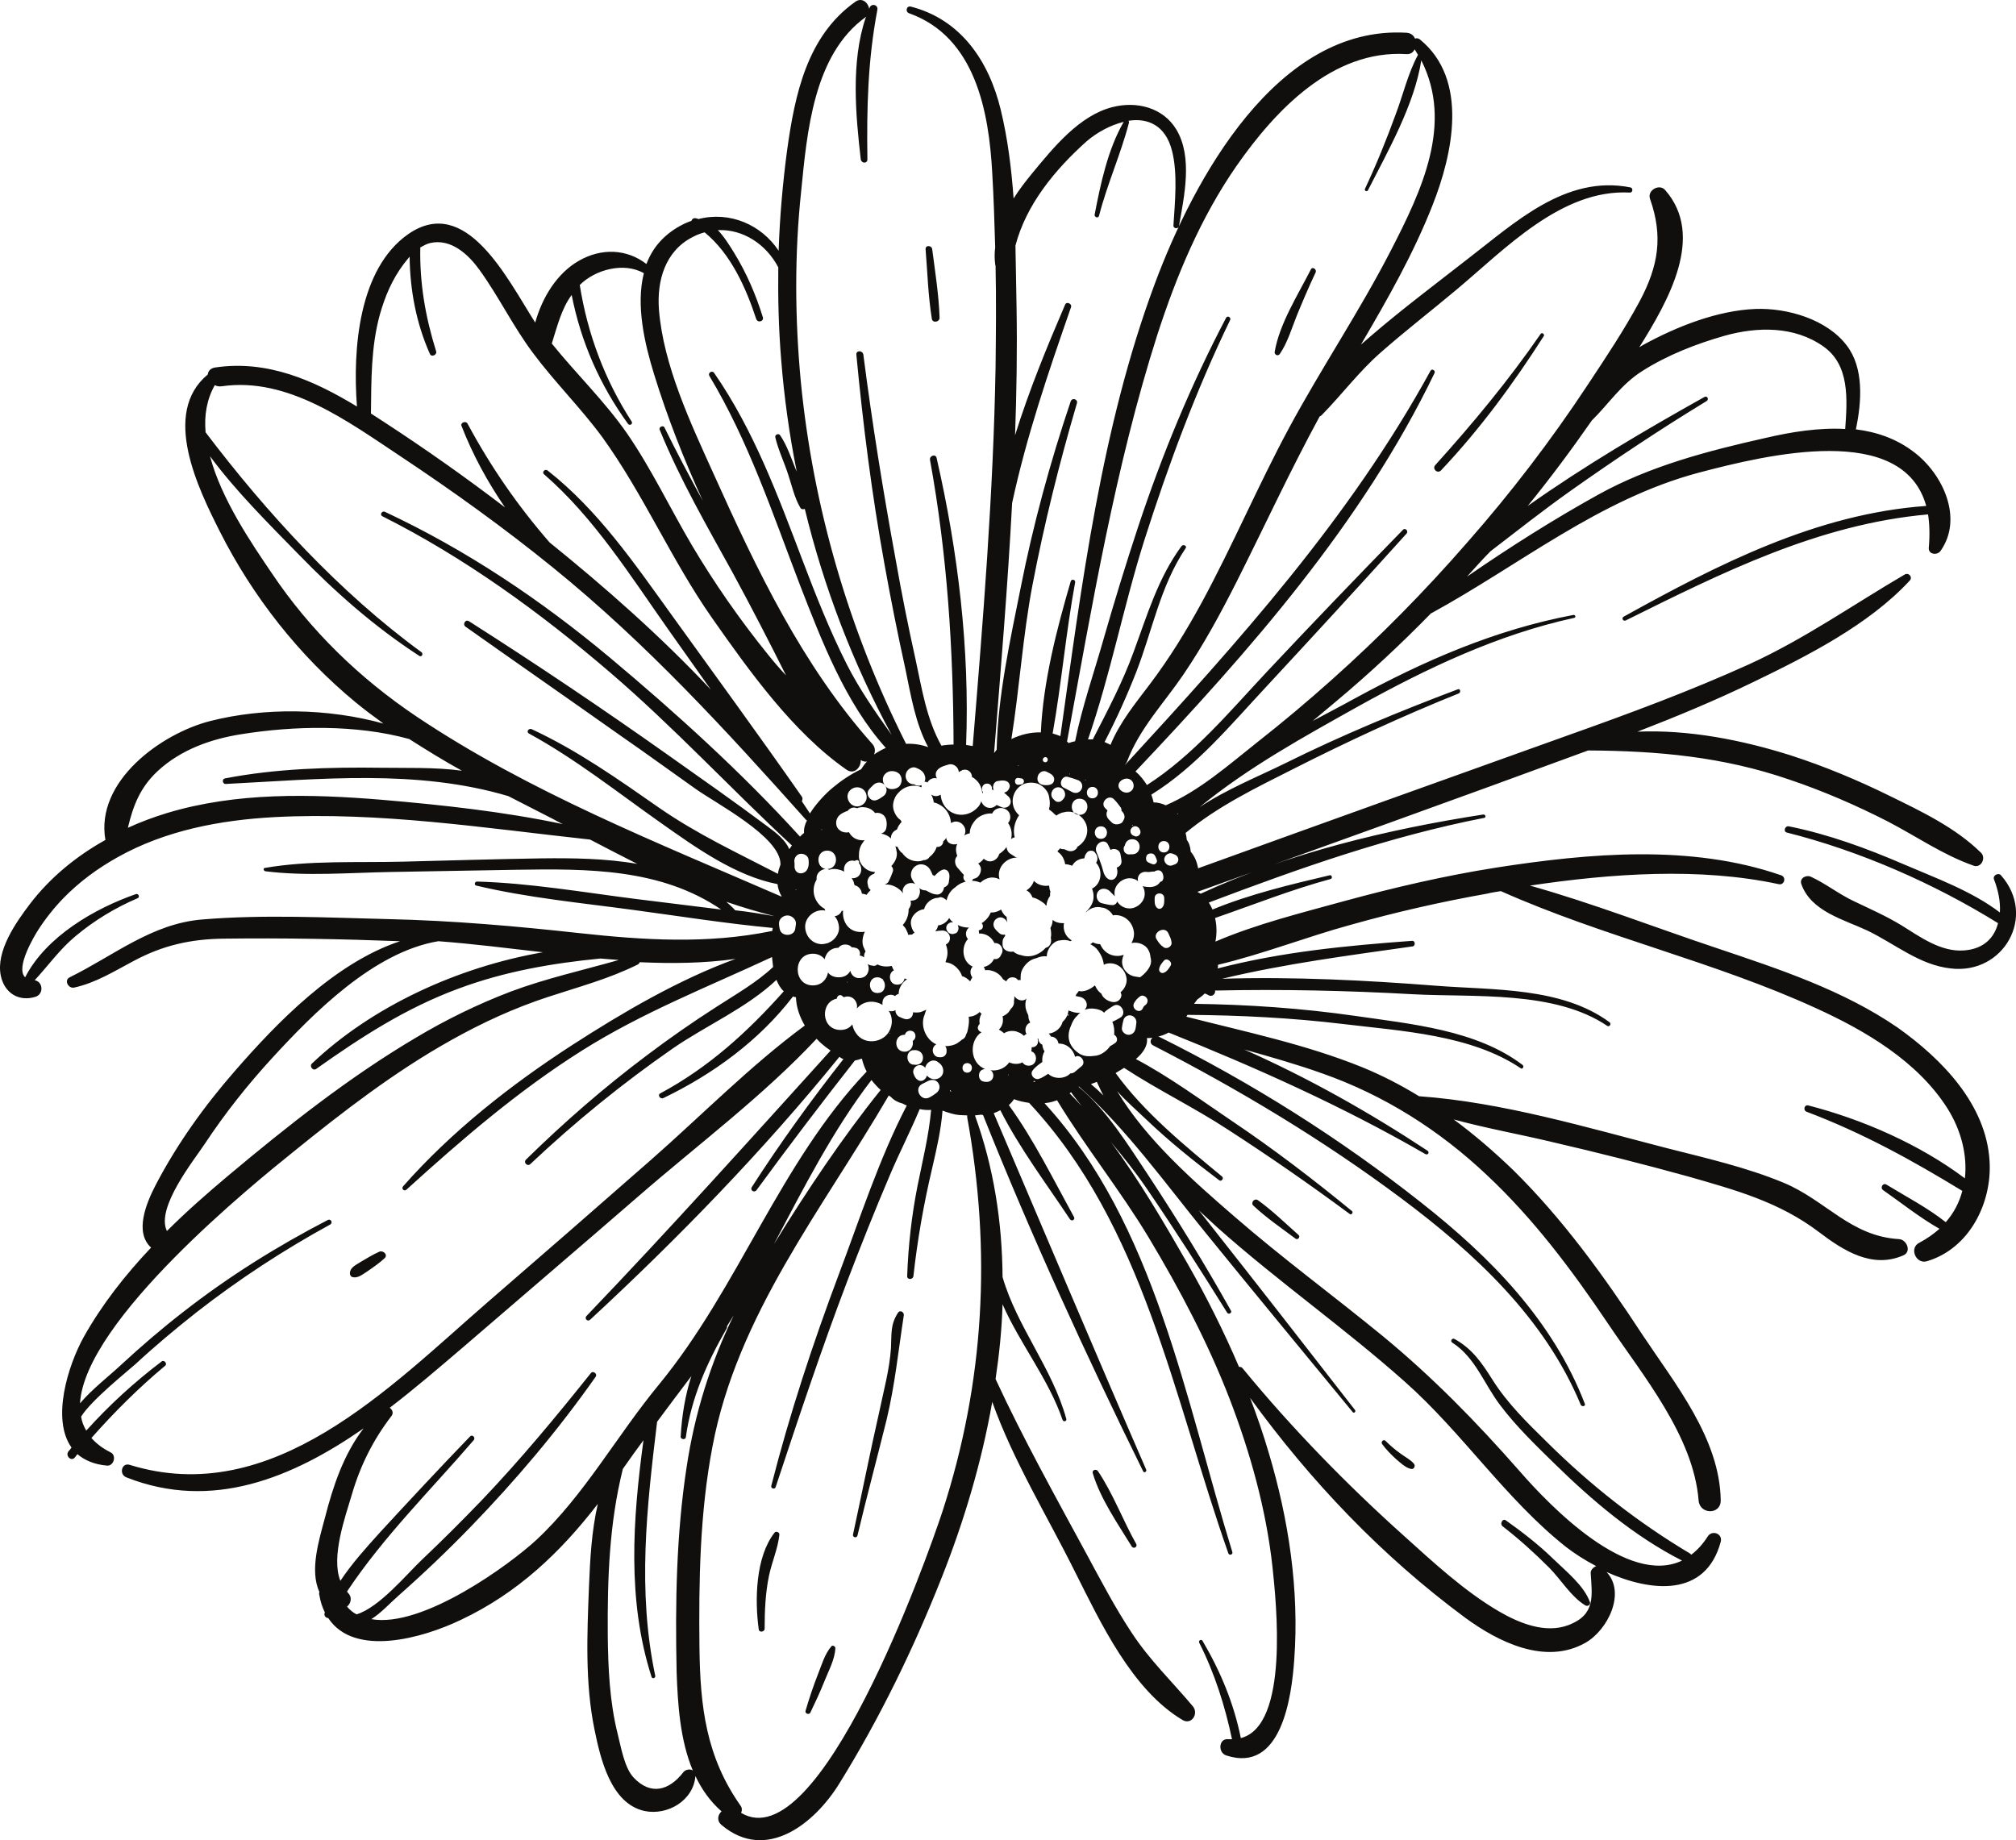 <?xml version="1.0" encoding="UTF-8"?><svg xmlns="http://www.w3.org/2000/svg" xmlns:xlink="http://www.w3.org/1999/xlink" height="499.7" preserveAspectRatio="xMidYMid meet" version="1.0" viewBox="0.0 0.0 547.4 499.7" width="547.4" zoomAndPan="magnify"><defs><clipPath id="a"><path d="M 0 0 L 547.41 0 L 547.41 499.719 L 0 499.719 Z M 0 0"/></clipPath></defs><g><g clip-path="url(#a)" id="change1_1"><path d="M 280.121 243.191 C 280.223 243.395 280.223 243.492 280.32 243.691 C 281.223 243.895 282.121 244.293 282.82 244.895 C 282.621 244.793 282.422 244.594 282.32 244.492 C 282.922 244.895 283.523 245.293 284.023 245.793 C 283.922 245.691 283.82 245.594 283.723 245.594 C 283.82 245.691 284.023 245.895 284.121 245.992 C 284.223 244.992 284.523 244.094 285.121 243.293 L 285.121 243.191 C 285.121 242.793 285.121 242.395 285.223 242.094 C 285.023 241.691 284.922 241.293 284.922 240.793 C 284.922 240.691 284.82 240.594 284.82 240.492 C 283.422 240.691 282.121 240.395 281.023 239.492 C 280.922 239.395 280.82 239.293 280.723 239.191 C 280.422 240.293 279.621 241.191 278.723 241.793 C 279.32 242.094 279.723 242.492 280.121 243.191 Z M 543.324 237.691 C 542.621 236.895 541.023 237.691 541.422 238.793 C 542.523 241.594 543.223 244.793 543.023 247.793 C 535.422 241.992 525.723 238.492 517.121 234.793 C 506.922 230.395 496.621 226.594 485.723 224.395 C 484.621 224.191 484.121 225.895 485.223 226.094 C 505.023 231.094 525.121 239.895 542.523 250.691 C 541.523 254.594 538.723 257.691 533.324 258.094 C 527.023 258.594 521.324 254.395 516.324 251.293 C 512.223 248.793 507.922 246.895 503.523 244.793 C 499.422 242.895 495.82 239.992 491.723 238.094 C 490.422 237.492 488.523 238.492 489.121 240.094 C 491.723 247.492 500.621 249.691 507.023 252.691 C 514.523 256.293 521.223 262.094 529.723 262.992 C 544.023 264.691 553.121 248.793 543.324 237.691 Z M 262.824 254.992 C 262.023 254.191 262.121 252.594 263.121 251.895 C 262.023 251.895 261.023 251.691 260.023 251.191 C 260.223 251.594 260.324 251.992 260.223 252.395 C 260.223 252.492 260.223 252.594 260.121 252.691 C 260.023 253.094 259.723 253.395 259.324 253.492 C 259.223 253.492 259.121 253.492 259.023 253.594 C 257.422 253.992 256.223 251.992 257.422 250.895 C 257.824 250.492 258.324 250.395 258.824 250.492 C 258.422 250.191 258.023 249.793 257.723 249.293 C 257.121 250.395 255.922 251.191 254.723 251.293 C 254.621 251.895 254.324 252.492 253.922 252.895 C 254.621 252.793 255.324 252.691 255.922 252.691 C 256.922 252.691 257.824 253.492 257.922 254.492 C 258.023 255.395 257.621 256.094 256.824 256.492 C 257.324 257.691 257.422 259.094 257.023 260.293 C 256.922 260.594 256.824 260.992 256.723 261.293 C 258.422 261.492 259.621 262.395 260.621 263.793 C 260.621 263.895 260.723 263.895 260.723 263.992 C 260.922 264.293 261.121 264.691 261.223 265.094 C 262.121 265.293 262.824 265.895 263.422 266.492 C 263.621 266.094 263.824 265.691 264.023 265.395 C 263.324 264.594 263.324 263.191 264.121 262.492 C 261.324 261.293 260.824 257.191 262.824 254.992 Z M 257.023 244.492 C 257.324 243.094 258.121 241.793 259.324 240.992 C 259.621 240.691 260.023 240.395 260.523 240.094 C 261.023 239.793 261.621 239.594 262.223 239.395 C 261.621 238.992 261.422 238.191 261.723 237.594 C 261.121 236.992 260.621 236.293 260.023 235.691 C 259.223 234.793 259.023 233.395 259.922 232.395 C 259.523 231.395 259.422 230.191 259.922 229.191 C 258.922 229.492 257.523 229.191 257.121 228.191 C 257.023 227.992 256.922 227.793 256.922 227.492 C 256.723 227.895 256.422 228.191 256.121 228.492 C 256.121 229.395 255.324 230.094 254.324 229.992 C 254.023 231.094 253.223 232.094 252.324 232.793 C 252.023 233.293 251.422 233.594 250.723 233.594 C 250.223 233.793 249.723 233.895 249.223 233.895 C 247.422 233.895 245.922 232.992 245.023 231.691 C 244.922 231.594 244.824 231.492 244.723 231.492 C 244.324 231.094 243.922 230.492 243.723 229.992 C 243.523 229.992 243.324 229.895 243.121 229.793 C 243.324 230.395 243.422 230.992 243.523 231.594 C 243.621 232.992 242.922 234.191 242.023 235.191 C 242.422 235.594 242.621 236.094 242.422 236.691 C 242.121 237.594 241.723 238.492 241.324 239.293 C 241.121 239.793 240.723 239.992 240.223 240.191 C 240.324 240.191 240.422 240.191 240.422 240.191 C 242.223 240.094 244.121 241.094 245.223 242.594 C 245.023 241.992 245.023 241.492 245.422 240.895 C 245.824 240.191 246.621 239.793 247.422 239.793 C 247.824 239.793 248.223 239.895 248.523 240.094 C 248.223 239.691 247.922 239.293 247.723 238.895 C 246.922 237.594 247.422 235.895 248.723 235.094 C 250.023 234.293 251.723 234.793 252.523 236.094 C 252.824 236.594 253.023 237.094 253.223 237.594 C 253.324 237.691 253.523 237.691 253.621 237.793 L 253.723 237.895 C 253.824 237.793 253.922 237.691 254.023 237.594 C 254.723 236.895 255.324 236.293 256.324 236.094 C 256.824 236.094 257.324 236.395 257.523 236.793 C 258.023 237.691 257.723 238.691 257.621 239.594 C 257.523 240.293 256.922 240.793 256.324 240.992 C 256.223 242.094 255.324 243.094 254.223 242.895 C 253.121 242.793 252.324 242.293 251.422 241.793 C 251.422 241.793 251.422 241.793 251.324 241.793 C 250.723 241.793 250.121 241.594 249.621 241.191 C 249.922 241.895 249.824 242.594 249.523 243.293 C 249.523 243.395 249.523 243.395 249.422 243.492 C 249.121 244.293 248.121 244.594 247.223 244.594 C 247.523 245.395 247.223 246.191 246.723 246.895 C 246.723 248.492 246.223 249.992 245.121 251.191 C 245.422 251.594 245.824 251.895 246.023 252.395 C 246.023 252.492 246.121 252.492 246.121 252.594 C 246.324 252.992 246.523 253.395 246.621 253.895 C 246.922 253.793 247.324 253.793 247.621 253.793 C 247.824 253.691 247.922 253.492 248.121 253.395 C 248.223 253.395 248.223 253.293 248.324 253.293 C 247.723 252.594 247.422 251.691 247.324 250.793 C 247.223 248.793 249.023 247.094 250.922 246.895 C 251.324 245.191 253.023 243.793 254.824 243.793 C 255.422 243.395 256.324 243.793 257.023 244.492 Z M 269.422 238.293 C 270.121 238.293 270.824 238.492 271.422 238.793 C 271.324 238.492 271.223 238.094 271.223 237.691 C 271.121 235.094 273.523 232.895 276.023 232.895 C 276.121 232.895 276.121 232.895 276.223 232.895 C 276.121 232.895 276.023 232.793 275.82 232.793 C 275.32 232.492 274.922 232.191 274.422 231.895 C 273.723 231.492 273.324 230.691 273.324 229.992 C 272.824 230.691 272.121 231.395 271.324 231.895 C 271.023 233.191 269.523 234.293 268.121 233.793 C 268.023 233.793 267.922 233.691 267.922 233.691 C 267.621 233.594 267.324 233.395 267.121 233.191 C 266.723 233.691 266.223 234.191 265.621 234.492 C 265.723 234.691 265.922 234.793 266.023 234.992 C 266.723 235.992 266.223 237.492 265.422 238.191 C 265.023 238.492 264.621 238.594 264.223 238.691 C 264.121 238.895 264.023 239.094 263.922 239.191 C 264.723 239.191 265.523 239.395 266.223 239.691 C 267.023 238.895 268.223 238.293 269.422 238.293 Z M 418.32 90.691 C 409.621 103.293 399.922 114.992 389.723 126.293 C 388.82 127.293 390.223 128.691 391.223 127.793 C 401.82 116.594 410.922 104.191 419.223 91.191 C 419.422 90.691 418.621 90.191 418.32 90.691 Z M 279.121 275.492 C 278.723 274.691 278.422 273.895 278.422 272.895 C 278.422 272.293 278.523 271.691 278.723 271.191 C 278.523 271.395 278.32 271.492 278.023 271.594 C 277.023 271.895 275.922 271.293 275.422 270.492 C 275.422 270.992 275.422 271.395 275.32 271.895 C 275.422 272.594 275.121 273.395 274.523 273.895 C 274.32 274.191 274.121 274.492 273.922 274.793 C 273.523 275.293 272.922 275.691 272.223 275.992 C 272.523 277.293 272.223 278.691 271.223 279.594 C 271.723 279.895 272.223 280.191 272.621 280.594 C 273.523 279.992 274.723 279.793 275.922 280.094 C 276.023 280.094 276.121 280.094 276.121 280.191 C 276.922 280.395 277.523 280.793 278.023 281.293 C 278.223 281.094 278.422 280.895 278.723 280.793 C 278.121 279.793 278.422 278.191 279.723 277.691 C 279.422 277.094 279.223 276.492 279.223 275.793 C 279.121 275.594 279.121 275.492 279.121 275.492 Z M 296.723 400.094 C 298.82 407.094 303.523 413.793 307.32 419.992 C 307.82 420.691 308.922 420.094 308.523 419.293 C 304.922 412.895 302.223 405.594 298.121 399.492 C 297.621 398.793 296.422 399.191 296.723 400.094 Z M 340.32 327.395 C 343.82 330.691 347.922 333.492 351.82 336.395 C 352.422 336.793 353.121 335.895 352.621 335.395 C 349.023 332.191 345.422 328.691 341.523 325.895 C 340.523 325.293 339.523 326.691 340.32 327.395 Z M 99.824 345.191 C 101.422 344.094 103.023 342.992 104.422 341.691 C 105.422 340.793 104.121 339.492 103.023 339.895 C 101.223 340.691 99.621 341.691 97.922 342.691 C 96.723 343.492 94.922 344.191 95.023 345.895 C 95.023 346.191 95.223 346.492 95.422 346.691 C 97.023 347.395 98.523 345.992 99.824 345.191 Z M 288.82 251.594 C 288.82 251.293 288.82 250.992 288.922 250.691 C 288.82 250.691 288.723 250.691 288.523 250.691 C 287.422 250.691 286.523 250.395 285.82 249.793 C 285.82 250.594 285.621 251.293 285.223 251.992 C 285.32 252.492 285.422 252.992 285.422 253.492 C 285.422 253.895 285.422 254.293 285.32 254.691 C 285.621 255.793 285.223 257.094 283.922 257.395 C 282.723 258.793 280.922 259.691 279.121 259.691 C 278.523 259.691 277.922 259.594 277.32 259.395 C 276.523 259.293 275.723 258.895 275.121 258.395 C 273.824 258.691 272.121 257.992 272.223 256.293 C 272.223 256.094 272.223 255.992 272.223 255.793 C 272.223 255.191 272.523 254.594 272.922 254.191 C 272.922 254.094 272.922 253.895 272.824 253.793 C 272.324 253.895 271.723 253.793 271.324 253.395 C 271.023 253.094 270.621 252.793 270.324 252.395 C 269.422 251.492 269.621 249.992 270.723 249.395 C 271.824 248.691 273.023 249.395 273.523 250.492 C 273.422 249.992 273.324 249.492 273.324 248.992 C 273.121 248.793 272.922 248.691 272.723 248.492 C 272.324 247.992 272.023 247.492 271.824 246.992 C 271.023 247.492 270.223 247.793 269.324 247.793 C 269.223 247.793 269.121 247.793 269.023 247.793 C 268.621 248.793 268.023 249.594 267.121 250.293 C 266.922 250.492 266.723 250.594 266.523 250.691 C 267.023 251.094 267.023 252.094 266.422 252.395 C 266.223 252.492 265.922 252.594 265.723 252.691 C 265.824 252.895 265.824 253.191 265.824 253.492 C 265.824 253.492 265.824 253.492 265.922 253.492 C 268.023 253.492 269.324 254.691 270.023 256.094 C 270.121 256.094 270.121 256.094 270.223 256.094 C 271.723 256.094 272.723 257.793 271.922 259.094 L 271.621 259.691 C 271.223 260.293 270.523 260.594 269.922 260.395 C 269.422 261.395 268.523 262.293 267.121 262.594 C 267.324 262.895 267.422 263.191 267.523 263.492 C 268.023 263.395 268.621 263.395 269.223 263.594 C 270.523 263.895 271.723 264.793 272.324 265.895 C 272.621 266.094 272.922 266.293 273.223 266.492 C 273.523 265.895 274.023 265.395 274.922 265.395 C 275.621 265.395 276.121 265.691 276.422 266.191 C 276.621 266.094 276.922 266.094 277.121 266.191 C 277.121 265.594 277.121 264.895 277.223 264.293 C 277.523 262.895 278.723 261.395 280.023 260.691 C 280.422 260.492 280.922 260.293 281.422 260.191 C 282.32 259.793 283.223 259.594 284.223 259.691 C 284.223 257.895 285.723 255.793 287.523 255.395 C 287.621 255.395 287.621 255.395 287.723 255.395 C 288.723 255.191 289.723 255.191 290.621 255.594 C 290.723 255.492 290.922 255.492 291.023 255.395 C 289.723 254.594 288.82 253.293 288.82 251.594 Z M 255.121 86.293 C 254.922 80.094 253.922 73.895 253.121 67.691 C 253.023 66.594 251.223 66.492 251.324 67.691 C 251.824 73.895 252.023 80.395 253.023 86.594 C 253.223 87.793 255.121 87.492 255.121 86.293 Z M 319.922 220.895 C 319.82 220.895 319.723 220.992 319.621 220.992 L 319.723 221.094 C 319.82 220.992 319.922 220.992 319.922 220.895 Z M 318.82 231.992 L 318.32 231.793 C 317.223 231.395 316.121 232.395 316.121 233.395 C 316.121 234.395 317.223 235.395 318.32 234.992 L 318.82 234.793 C 320.32 234.395 320.32 232.492 318.82 231.992 Z M 318.121 255.992 C 318.023 254.992 317.621 254.293 317.223 253.395 C 316.223 251.293 312.723 253.293 314.121 255.191 C 314.621 255.992 315.121 256.691 315.922 257.191 C 316.723 257.895 318.223 257.094 318.121 255.992 Z M 316.023 260.895 C 315.422 261.594 314.82 262.293 314.723 263.293 C 314.723 263.895 315.32 264.395 315.922 264.191 C 316.82 263.895 317.32 263.094 317.82 262.293 C 318.523 261.293 316.82 259.895 316.023 260.895 Z M 314.121 246.492 C 314.523 246.895 315.121 246.895 315.523 246.492 C 316.223 245.793 316.121 244.793 316.121 243.895 C 316.121 242.191 313.523 242.191 313.523 243.895 C 313.523 244.793 313.422 245.793 314.121 246.492 Z M 314.723 239.895 C 314.82 239.793 314.922 239.594 315.023 239.492 C 315.32 239.395 315.621 239.293 315.723 238.992 C 316.023 238.395 315.922 237.992 315.723 237.293 C 315.32 236.094 314.121 236.191 313.422 236.691 C 312.82 236.594 312.121 236.895 311.523 236.793 C 310.422 236.594 309.32 237.094 309.023 238.191 C 308.922 238.492 308.922 238.895 309.023 239.293 C 308.422 238.793 307.621 238.492 306.723 238.492 C 304.621 238.492 302.523 240.395 302.621 242.594 C 302.621 242.895 302.621 243.094 302.723 243.395 C 302.223 242.895 301.723 242.395 301.223 241.895 C 300.223 241.094 298.723 241.094 298.023 242.293 C 297.422 243.395 297.922 244.992 299.223 245.293 C 300.223 245.492 301.121 245.793 302.121 245.793 C 302.621 245.793 303.223 245.395 303.32 244.793 C 304.023 245.895 305.223 246.691 306.723 246.691 C 308.82 246.691 310.922 244.793 310.82 242.594 C 310.82 241.895 310.621 241.191 310.223 240.594 C 310.32 240.594 310.32 240.691 310.422 240.691 C 311.922 240.992 313.621 241.094 314.723 239.895 Z M 239.723 265.992 C 239.824 265.992 239.824 265.793 239.723 265.793 C 239.621 265.895 239.621 265.992 239.723 265.992 Z M 238.223 265.395 C 236.523 265.395 235.824 267.094 236.422 268.492 C 236.422 268.594 236.422 268.594 236.523 268.691 C 237.121 269.992 239.422 269.992 240.023 268.691 C 240.023 268.594 240.023 268.594 240.121 268.492 C 240.621 267.191 239.922 265.395 238.223 265.395 Z M 230.023 266.793 C 230.121 266.793 230.121 266.594 230.023 266.594 C 229.922 266.691 229.922 266.793 230.023 266.793 Z M 290.023 275.793 C 290.223 275.793 290.223 275.492 290.023 275.492 C 289.82 275.492 289.82 275.793 290.023 275.793 Z M 312.523 260.691 C 312.523 260.492 312.523 260.293 312.422 260.094 C 312.32 259.293 312.223 258.691 311.82 257.992 C 311.422 257.191 310.621 256.594 309.82 256.293 C 309.023 255.992 308.121 255.895 307.223 256.094 C 307.621 255.395 307.922 254.492 307.922 253.594 C 307.82 250.793 305.723 248.492 302.82 248.492 C 302.621 248.492 302.422 248.492 302.223 248.594 C 301.621 247.594 300.723 246.793 299.523 246.492 C 299.422 246.492 299.422 246.492 299.32 246.492 C 297.621 245.992 296.023 246.594 294.922 247.691 L 294.82 247.691 C 295.121 247.395 295.422 247.094 295.723 246.691 C 296.523 245.691 297.023 244.492 296.922 243.191 C 296.922 242.492 296.723 241.895 296.523 241.293 C 299.121 240.094 299.523 236.293 297.621 234.293 C 298.121 233.594 298.121 232.594 297.523 231.793 C 297.422 231.691 297.32 231.492 297.223 231.395 C 296.82 230.895 295.723 230.895 295.223 231.395 C 295.121 231.492 295.023 231.691 294.922 231.793 C 294.621 232.191 294.523 232.594 294.422 233.094 C 292.82 233.191 291.723 233.992 291.121 235.094 C 290.523 234.895 289.922 234.691 289.32 234.691 L 289.223 234.691 C 289.023 233.395 288.422 232.191 287.32 231.395 C 287.223 231.293 287.223 231.293 287.121 231.191 C 287.32 230.895 287.621 230.691 287.82 230.395 C 287.922 230.395 288.023 230.492 288.121 230.492 C 288.32 230.594 288.422 230.594 288.621 230.594 C 288.723 230.594 288.82 230.594 288.922 230.594 L 289.621 230.895 C 290.621 231.395 291.922 231.191 292.523 230.094 C 292.523 229.992 292.523 229.992 292.621 229.895 C 294.121 228.992 295.223 227.395 295.223 225.492 C 295.223 222.293 291.922 219.691 288.82 220.594 C 288.621 220.594 288.523 220.691 288.32 220.691 C 287.82 220.895 287.32 221.094 286.82 221.492 C 286.621 221.293 286.523 221.191 286.223 220.992 C 285.82 220.492 285.32 220.191 284.82 219.793 C 285.121 218.793 285.121 217.793 284.922 216.793 C 284.922 216.594 284.82 216.395 284.82 216.191 C 284.523 214.594 282.82 212.992 281.32 212.691 C 280.023 212.395 278.621 212.492 277.422 213.191 C 274.621 214.895 274.121 218.793 276.422 221.094 C 276.523 221.191 276.621 221.293 276.723 221.395 C 275.723 222.793 275.223 224.594 275.32 226.094 C 275.32 226.492 275.422 226.992 275.523 227.395 C 275.121 227.492 274.82 227.594 274.523 227.895 C 274.922 226.395 274.621 224.793 273.723 223.492 C 274.121 223.094 274.32 222.492 274.32 221.895 C 274.32 220.793 273.723 219.992 272.723 219.594 C 271.422 219.094 269.922 219.691 269.422 220.895 C 267.523 220.793 265.621 221.594 264.523 223.094 C 263.824 223.992 263.324 225.094 263.324 226.293 C 262.824 226.395 262.223 226.594 261.824 226.895 C 261.922 226.691 261.922 226.594 262.023 226.395 C 262.523 224.793 261.223 223.094 259.523 223.094 C 259.023 223.094 258.621 223.293 258.223 223.492 C 258.023 220.691 256.121 218.492 253.523 217.895 C 253.523 217.395 253.324 216.895 253.121 216.293 C 253.023 216.094 252.922 215.992 252.824 215.793 C 253.223 215.992 253.621 216.191 254.121 216.191 C 254.621 216.191 255.121 215.992 255.422 215.793 C 255.523 217.691 256.523 219.492 258.223 220.492 C 260.422 221.793 263.223 221.395 265.121 219.594 L 265.223 219.492 C 265.824 218.992 266.223 218.293 266.422 217.594 C 266.824 218.594 267.621 219.395 268.824 219.395 C 269.523 219.395 270.121 219.094 270.621 218.594 C 271.121 218.793 271.621 219.094 272.223 219.293 C 272.922 219.492 273.824 219.191 274.223 218.492 C 274.621 217.793 274.422 216.992 273.922 216.395 C 273.621 216.094 273.223 215.793 272.922 215.492 C 272.824 215.395 272.723 215.395 272.621 215.293 C 273.023 215.094 273.422 214.992 273.723 214.594 C 274.023 214.191 274.32 213.594 274.121 213.094 C 273.723 211.691 272.023 211.895 270.922 212.094 C 269.922 212.191 269.422 213.492 269.723 214.293 C 269.723 214.395 269.824 214.492 269.824 214.594 C 269.621 214.492 269.422 214.395 269.324 214.395 C 269.422 213.594 269.023 212.793 268.023 212.793 C 266.621 212.793 266.324 214.395 266.922 215.191 C 266.824 215.293 266.723 215.395 266.723 215.492 C 266.621 214.191 266.121 212.793 265.121 211.895 L 265.023 211.793 C 264.723 211.492 264.324 211.191 263.922 210.992 C 263.922 209.691 262.723 208.691 261.422 209.094 C 261.324 209.094 261.223 209.094 261.223 209.191 C 260.922 209.293 260.621 209.492 260.324 209.691 C 260.324 209.492 260.324 209.293 260.223 209.094 C 259.922 208.094 258.723 207.293 257.621 207.594 C 256.324 207.992 254.523 208.395 254.121 209.895 C 254.023 210.395 254.121 210.992 254.422 211.395 C 254.223 211.395 254.121 211.293 253.922 211.293 C 252.922 211.293 252.223 211.793 251.824 212.492 C 251.621 212.395 251.523 212.293 251.223 212.293 C 251.121 212.293 251.121 212.293 251.023 212.293 C 251.324 211.691 251.324 211.094 251.023 210.395 C 250.621 209.395 249.723 208.895 248.723 208.492 C 247.422 207.992 246.023 209.191 245.922 210.395 C 245.723 211.691 246.723 212.992 248.121 212.992 C 248.121 212.992 248.121 212.992 248.223 212.992 C 248.824 213.395 249.621 213.492 250.223 213.191 C 250.223 213.395 250.223 213.594 250.223 213.793 C 248.422 212.992 246.121 213.293 244.422 214.793 C 243.922 215.293 243.422 215.793 243.121 216.395 C 242.422 217.793 242.223 219.191 242.922 220.691 C 243.324 221.594 243.824 222.191 244.523 222.691 C 244.621 222.895 244.723 222.992 244.824 223.191 C 244.223 223.793 243.824 224.492 243.523 225.293 C 243.422 225.293 243.223 225.395 243.121 225.492 C 242.422 225.895 241.922 226.691 241.922 227.492 C 241.922 227.594 241.922 227.691 241.922 227.691 C 241.223 226.992 240.223 226.492 239.223 226.395 C 239.824 226.191 240.422 225.793 240.621 224.992 C 240.824 224.094 240.824 223.395 240.621 222.594 C 240.324 221.191 238.824 220.492 237.621 220.793 C 236.922 219.895 235.824 219.191 234.223 219.191 C 233.621 219.191 233.121 219.293 232.723 219.492 C 232.223 219.293 231.621 219.191 231.023 219.492 C 230.621 219.691 230.324 219.992 230.023 220.293 C 229.922 220.293 229.723 220.293 229.621 220.395 C 228.922 220.691 228.324 220.992 227.824 221.492 C 226.824 222.492 226.723 224.395 227.824 225.293 C 228.523 225.992 229.621 226.191 230.523 225.992 C 231.223 227.293 232.422 228.191 234.324 228.191 C 234.523 228.191 234.621 228.191 234.824 228.094 C 234.621 228.293 234.422 228.594 234.223 228.895 C 233.422 229.992 233.223 231.094 233.223 232.395 C 233.121 234.691 235.324 236.793 237.621 236.793 C 237.523 236.992 237.422 237.094 237.324 237.293 C 236.121 237.594 235.223 238.895 235.621 240.191 C 235.621 240.395 235.723 240.492 235.723 240.691 C 235.824 241.191 236.121 241.492 236.422 241.691 C 236.023 242.094 235.621 242.492 235.324 242.992 C 234.922 242.895 234.523 242.691 234.023 242.691 C 233.922 241.594 233.121 240.594 232.023 240.395 C 232.023 240.293 232.023 240.191 231.922 239.992 C 231.824 239.492 231.621 238.895 231.223 238.492 C 231.324 238.492 231.422 238.492 231.523 238.492 C 233.922 238.492 234.422 235.691 233.223 234.395 C 233.422 233.992 233.023 233.395 232.523 233.594 C 232.324 233.691 232.223 233.691 232.023 233.793 C 231.824 233.793 231.723 233.691 231.523 233.691 C 229.723 233.691 228.922 235.293 229.223 236.691 C 228.824 236.492 228.422 236.293 227.922 236.191 C 227.023 235.895 226.023 235.895 225.121 236.191 C 225.023 236.094 224.824 236.094 224.723 235.992 C 227.824 235.793 227.723 230.992 224.621 230.992 C 221.621 230.992 221.422 235.395 224.121 235.992 C 222.824 236.094 221.621 237.191 221.723 238.594 C 221.723 238.691 221.723 238.793 221.723 238.895 C 220.922 240.191 220.723 241.793 221.121 243.293 C 221.523 244.691 222.523 246.094 223.922 246.793 C 223.922 246.992 224.023 247.191 224.121 247.293 C 223.824 247.191 223.523 247.191 223.223 247.191 C 220.824 247.191 218.523 249.293 218.621 251.793 C 218.723 254.293 220.621 256.395 223.223 256.395 C 223.621 256.395 224.023 256.293 224.422 256.191 C 224.621 256.191 224.824 256.094 225.023 255.992 C 225.223 255.895 225.422 255.793 225.621 255.691 C 226.922 254.895 227.922 253.395 227.824 251.793 C 227.723 250.594 227.324 249.594 226.621 248.793 C 227.621 248.691 228.223 248.094 228.523 247.395 C 228.621 247.395 228.723 247.293 228.922 247.293 C 228.621 249.992 230.223 253.094 233.723 253.094 C 234.121 253.094 234.422 253.094 234.824 252.992 C 234.223 254.293 233.922 255.992 234.523 257.293 L 234.621 257.492 C 234.723 257.793 234.922 258.094 235.023 258.395 C 234.723 258.793 234.621 259.191 234.621 259.691 C 234.621 259.793 234.621 259.895 234.621 259.992 C 234.223 259.691 233.824 259.492 233.422 259.492 C 233.723 258.691 233.324 257.594 232.324 257.395 C 232.121 257.395 232.023 257.293 231.824 257.293 C 231.621 257.293 231.523 257.191 231.324 257.293 C 230.922 256.793 230.324 256.492 229.523 256.492 C 228.621 256.492 228.023 256.895 227.621 257.395 C 225.422 257.395 224.223 258.895 223.922 260.492 C 223.223 259.594 222.121 258.992 220.723 258.992 C 215.223 258.992 215.223 267.594 220.723 267.594 C 223.121 267.594 224.523 265.895 224.824 264.094 C 225.422 264.895 226.422 265.395 227.723 265.395 C 229.324 265.395 230.324 264.691 230.922 263.594 C 230.922 263.691 230.922 263.691 230.922 263.793 C 231.223 264.895 232.223 265.691 233.324 265.594 C 233.824 265.594 234.223 265.492 234.621 265.293 C 235.621 264.793 236.023 263.492 235.824 262.492 L 235.621 261.793 C 235.922 261.992 236.324 262.191 236.723 262.191 C 237.324 262.395 237.824 262.293 238.223 261.895 C 239.422 262.492 240.824 262.594 242.121 262.293 C 242.324 262.691 242.422 263.094 242.723 263.492 C 241.023 264.293 241.324 267.395 243.621 267.395 C 244.824 267.395 245.422 266.594 245.621 265.691 C 245.824 265.793 246.023 265.895 246.324 265.895 C 245.523 266.395 244.824 267.191 244.422 268.094 C 244.121 268.691 244.023 269.293 244.023 269.895 C 243.621 269.992 243.324 270.191 243.023 270.492 C 242.223 269.895 240.922 270.094 240.223 270.793 C 239.723 271.293 239.523 272.094 239.621 272.895 C 237.523 271.594 234.723 271.691 232.922 273.594 C 232.824 273.691 232.723 273.793 232.621 273.895 C 232.723 273.691 232.723 273.395 232.723 273.191 C 232.621 271.793 231.621 270.594 230.121 270.594 C 229.824 270.594 229.422 270.691 229.121 270.793 C 228.922 270.691 228.824 270.594 228.621 270.395 C 227.922 269.895 227.223 270.594 227.223 271.191 C 222.621 272.094 222.922 279.691 228.223 279.691 C 229.723 279.691 230.723 279.094 231.422 278.191 C 231.621 279.293 232.121 280.293 232.922 281.191 C 235.324 283.793 239.824 282.992 241.422 280.094 C 242.422 278.293 242.422 276.191 241.324 274.492 C 241.922 274.691 242.621 274.691 243.121 274.293 C 243.121 274.992 243.422 275.691 244.121 276.094 C 244.824 276.395 245.324 276.691 246.121 276.793 C 247.324 276.793 247.922 275.895 247.922 274.895 C 248.723 274.992 249.422 274.992 250.121 274.793 C 250.621 274.594 251.023 274.395 251.523 274.191 C 251.223 274.895 251.121 275.492 250.824 276.191 C 250.023 278.992 251.523 282.395 254.223 283.594 C 254.121 283.691 253.922 283.793 253.824 283.895 C 252.621 285.094 253.523 287.191 255.121 287.094 C 255.223 287.094 255.422 287.094 255.523 287.094 C 256.324 287.094 257.023 286.395 257.023 285.594 C 257.023 285.492 257.023 285.293 257.023 285.191 C 257.023 284.793 256.922 284.395 256.621 284.094 C 257.723 284.094 258.922 283.895 259.922 283.293 C 260.324 282.992 260.824 282.691 261.223 282.293 C 261.824 282.094 262.223 281.492 262.324 280.895 C 262.621 280.492 262.723 279.992 262.824 279.492 C 263.023 278.395 263.223 277.293 263.023 276.094 C 264.121 276.094 265.223 275.594 266.023 274.793 C 266.121 274.992 266.324 275.191 266.523 275.293 C 266.023 276.094 265.824 277.094 266.023 277.992 C 265.621 278.492 265.324 278.992 265.621 279.594 C 265.824 279.992 266.121 280.191 266.523 280.293 C 263.023 282.594 263.324 288.793 267.523 290.293 C 267.324 290.293 267.121 290.293 267.023 290.395 C 265.422 290.691 265.422 293.395 267.023 293.691 C 267.324 293.793 267.621 293.793 268.023 293.793 C 269.922 293.691 270.223 291.395 268.922 290.594 C 269.121 290.594 269.324 290.691 269.621 290.691 C 271.621 290.691 273.121 289.793 274.023 288.492 C 275.121 288.992 276.523 289.094 277.621 288.492 C 277.922 288.992 278.523 289.395 279.32 289.395 C 281.723 289.395 281.922 286.094 280.023 285.492 C 280.121 285.094 280.121 284.793 280.121 284.395 C 280.121 284.395 280.121 284.395 280.223 284.395 C 281.621 284.395 282.121 283.094 281.723 282.094 C 281.82 282.094 281.82 281.992 281.922 281.992 C 281.922 282.691 282.32 283.395 283.023 283.691 C 283.023 283.992 283.121 284.293 283.223 284.691 C 283.32 284.992 283.422 285.191 283.621 285.492 C 283.121 286.293 282.922 287.293 283.023 288.395 C 282.023 289.094 281.023 289.793 280.32 290.793 C 279.621 291.895 280.82 293.293 282.023 292.992 C 283.023 292.691 283.82 292.094 284.621 291.594 C 286.121 293.094 289.121 293.094 290.621 291.492 C 291.023 291.492 291.422 291.395 291.82 291.094 C 292.422 290.594 293.121 289.992 293.723 289.492 C 295.023 288.395 293.32 286.094 291.922 286.992 C 291.422 284.992 289.723 283.395 287.523 283.395 L 287.422 283.395 C 287.422 283.293 287.422 283.191 287.32 283.094 C 287.121 282.094 286.223 281.492 285.32 281.492 C 285.223 281.191 285.023 280.895 284.723 280.691 C 286.523 280.492 288.121 279.191 288.523 277.492 C 289.422 276.691 290.023 275.594 290.121 274.395 C 291.121 274.793 292.32 275.191 293.422 274.992 C 293.32 274.992 293.32 275.094 293.223 275.094 C 292.922 275.293 292.723 275.594 292.523 275.793 C 291.723 276.492 291.223 277.395 290.82 278.492 C 290.023 280.191 289.82 282.293 290.922 283.992 C 291.422 284.793 292.121 285.492 293.023 286.094 C 294.422 286.992 295.922 286.895 297.523 286.691 C 299.023 286.492 300.523 285.395 301.422 284.094 C 301.922 283.793 302.32 283.594 302.723 283.293 C 303.723 282.691 303.32 281.395 302.523 280.992 C 302.621 279.793 302.523 278.594 302.023 277.492 C 302.723 277.191 303.422 276.793 304.121 276.395 C 306.223 275.191 304.223 271.895 302.223 273.191 C 301.621 273.594 300.922 273.992 300.32 274.492 C 300.121 274.594 300.023 274.793 299.82 274.992 C 299.621 274.895 299.523 274.793 299.32 274.594 C 298.223 273.992 296.922 273.793 295.723 273.895 C 295.32 273.992 294.922 274.094 294.523 274.191 C 295.523 273.191 295.121 271.793 294.121 271.094 C 293.422 270.594 292.723 270.691 292.223 270.492 C 292.121 270.492 292.121 270.492 292.023 270.492 C 292.121 270.293 292.223 270.094 292.32 269.895 C 292.422 269.793 292.621 269.594 292.723 269.395 C 292.82 269.293 292.922 269.191 292.922 269.094 C 293.023 269.094 293.223 269.191 293.32 269.191 C 294.82 269.293 296.223 268.492 297.32 267.594 C 297.723 268.492 298.223 269.293 299.023 269.793 C 299.121 270.094 299.32 270.395 299.523 270.691 C 300.523 271.895 302.922 272.895 304.121 271.293 C 304.523 270.691 304.621 270.191 304.32 269.594 C 304.32 269.492 304.223 269.492 304.223 269.492 C 305.223 268.691 305.922 267.395 305.922 266.094 C 305.82 263.691 303.922 261.594 301.422 261.594 C 300.82 261.594 300.223 261.691 299.723 261.992 C 299.523 260.293 298.82 258.895 297.723 257.594 C 297.223 257.094 296.621 256.691 296.023 256.395 C 296.32 256.293 296.523 256.094 296.723 255.895 C 297.32 256.191 298.023 256.395 298.723 256.395 C 299.523 258.293 301.223 259.594 303.422 259.594 C 304.023 259.594 304.523 259.492 305.121 259.293 C 304.723 260.191 304.523 261.191 304.82 262.191 C 305.023 263.094 305.621 263.793 306.32 264.395 C 307.121 264.992 307.922 265.191 308.922 265.293 L 309.523 265.395 C 310.621 264.691 312.82 262.594 312.523 260.691 Z M 311.422 271.094 C 311.023 270.492 310.121 270.094 309.523 270.594 C 308.82 271.094 308.32 271.691 307.922 272.395 C 307.121 273.992 309.523 275.492 310.32 273.793 C 310.422 273.492 310.621 273.191 310.922 272.992 C 311.523 272.594 311.82 271.793 311.422 271.094 Z M 307.223 275.793 C 306.32 275.492 305.223 276.094 305.023 277.094 C 304.82 277.793 304.723 278.492 304.621 279.191 C 304.523 280.094 305.422 280.895 306.223 280.992 C 307.121 281.094 307.922 280.594 308.223 279.691 C 308.422 279.191 308.422 278.594 308.523 277.992 C 308.723 277.094 308.223 276.094 307.223 275.793 Z M 299.621 297.492 C 298.922 296.293 298.422 294.992 297.82 293.793 C 297.32 293.992 296.82 294.191 296.223 294.395 C 297.422 295.395 298.523 296.395 299.621 297.492 Z M 293.023 295.094 C 292.922 295.094 292.82 295.094 292.82 295.094 C 300.523 301.395 306.422 311.094 311.82 319.191 C 319.723 331.191 327.223 343.395 334.223 355.895 C 334.621 356.492 333.621 357.094 333.223 356.492 C 326.121 345.094 318.922 333.793 311.32 322.691 C 308.32 318.293 305.023 314.191 301.621 310.094 C 309.422 320.594 316.223 332.293 322.422 343.094 C 327.621 352.191 332.32 361.594 336.422 371.191 C 336.82 371.191 337.121 371.191 337.422 371.594 C 350.621 387.691 365.621 403.094 381.121 416.992 C 389.223 424.293 397.621 432.094 407.023 437.594 C 412.523 440.793 419.621 443.691 425.922 441.293 C 433.223 438.492 432.32 433.492 431.922 427.293 C 431.82 426.395 432.621 425.594 433.422 425.293 C 430.32 423.691 427.422 421.793 425.223 420.094 C 408.82 407.094 397.121 389.094 381.422 375.191 C 365.023 360.594 347.023 347.992 330.621 333.395 C 328.922 331.793 327.223 330.293 325.523 328.691 C 326.32 329.691 327.023 330.594 327.82 331.594 C 341.32 348.691 354.621 365.793 367.922 382.895 C 368.223 383.293 367.723 383.895 367.32 383.492 C 353.922 367.191 340.422 350.895 327.121 334.492 C 316.223 321.094 305.922 306.691 293.023 295.094 Z M 293.723 300.395 C 292.723 299.094 291.723 297.895 290.82 296.594 C 290.723 296.691 290.621 296.793 290.422 296.895 C 291.523 297.992 292.621 299.191 293.723 300.395 Z M 281.121 293.793 C 281.023 293.691 281.023 293.594 280.922 293.492 C 280.82 293.594 280.621 293.594 280.523 293.691 C 280.723 293.793 280.922 293.793 281.121 293.793 Z M 273.824 291.793 C 273.723 291.793 273.723 291.992 273.824 291.992 C 273.922 291.992 273.922 291.793 273.824 291.793 Z M 262.621 291.293 C 264.324 291.293 264.324 288.691 262.621 288.691 C 260.922 288.691 260.922 291.293 262.621 291.293 Z M 258.324 296.492 C 258.223 296.293 258.121 296.191 258.023 295.992 C 258.023 296.094 257.922 296.094 257.922 296.191 C 257.922 296.293 258.121 296.395 258.324 296.492 Z M 247.121 279.895 C 246.422 279.895 245.824 280.395 245.723 280.992 L 245.621 280.992 C 242.621 280.992 242.621 285.594 245.621 285.594 C 247.324 285.594 248.121 283.992 247.824 282.691 C 247.824 282.691 247.922 282.691 247.922 282.594 C 249.023 281.895 248.723 279.895 247.121 279.895 Z M 250.621 287.191 C 250.621 285.793 249.324 284.992 248.023 285.191 C 247.922 285.191 247.922 285.191 247.824 285.191 C 245.922 285.492 245.922 288.691 247.824 289.094 C 247.922 289.094 247.922 289.094 248.023 289.094 C 249.422 289.395 250.621 288.691 250.621 287.191 Z M 254.824 294.191 C 254.223 293.191 253.121 293.094 252.121 293.492 C 251.523 293.793 250.922 294.094 250.324 294.395 C 248.023 295.691 250.121 299.293 252.422 297.992 C 253.023 297.691 253.621 297.293 254.121 296.895 C 255.023 296.293 255.422 295.191 254.824 294.191 Z M 254.922 288.594 L 254.523 288.293 C 253.121 287.395 251.422 288.594 251.223 289.992 C 250.824 289.395 250.023 289.094 249.324 289.293 C 248.422 289.492 247.723 290.594 248.023 291.492 C 248.324 292.293 248.523 292.793 249.223 293.293 C 250.223 293.895 251.223 293.293 251.621 292.293 C 251.621 292.191 251.621 292.191 251.723 292.094 C 252.422 292.992 253.824 293.395 254.922 292.793 C 256.621 291.895 256.422 289.594 254.922 288.594 Z M 241.621 280.691 C 241.723 280.691 241.723 280.492 241.621 280.492 C 241.523 280.594 241.523 280.691 241.621 280.691 Z M 262.621 303.395 C 262.621 303.191 262.621 302.992 262.621 302.895 C 261.824 302.895 261.023 302.793 260.422 302.793 C 259.121 302.691 257.523 302.191 255.922 301.594 C 255.523 306.793 254.324 311.992 253.121 317.191 C 250.824 326.895 249.121 336.594 248.023 346.492 C 247.922 347.594 246.223 347.594 246.324 346.492 C 246.621 338.293 247.523 330.191 249.121 322.094 C 250.523 315.094 252.223 308.293 252.824 301.395 C 251.824 301.492 250.723 301.395 249.723 301.191 C 247.223 307.191 244.223 312.992 241.723 318.895 C 237.621 328.492 233.723 338.293 230.023 347.992 C 223.023 366.395 216.824 385.094 210.621 403.793 C 210.422 404.594 209.223 404.191 209.422 403.492 C 214.422 383.895 220.723 364.793 227.824 345.895 C 233.422 331.094 238.723 314.594 246.223 300.191 C 245.824 300.094 245.523 299.895 245.121 299.691 C 243.922 299.395 242.723 298.793 241.922 297.895 C 241.723 297.793 241.523 297.594 241.324 297.492 C 223.324 328.395 200.121 357.094 193.422 392.992 C 190.023 410.895 189.723 429.293 189.922 447.492 C 190.121 463.492 191.723 477.094 201.121 490.395 C 201.523 490.992 201.523 491.691 201.223 492.293 C 222.523 505.094 251.621 423.492 255.922 410.395 C 267.324 375.293 269.223 339.793 262.621 303.395 Z M 186.422 398.492 C 188.621 383.793 192.922 370.191 199.223 357.191 C 198.621 358.191 198.023 359.094 197.422 360.094 C 197.422 360.395 197.422 360.594 197.223 360.895 C 191.922 370.191 187.723 379.492 186.223 390.293 C 186.121 391.094 184.723 390.895 184.824 390.094 C 185.121 384.594 186.023 378.992 187.723 373.691 C 184.621 377.793 181.523 381.895 178.422 386.094 C 175.621 409.293 173.023 431.895 177.922 455.094 C 178.023 455.691 177.121 455.992 176.922 455.395 C 170.223 434.594 171.824 412.492 174.723 391.094 C 172.824 393.691 170.922 396.293 169.121 398.895 C 165.422 413.793 164.922 428.594 165.023 443.992 C 165.121 452.992 165.523 462.094 167.723 470.895 C 168.621 474.395 169.523 479.992 172.023 482.691 C 176.723 487.691 181.723 486.191 185.523 481.293 C 186.121 480.492 187.422 480.293 188.121 480.793 C 184.621 472.492 184.023 462.594 183.723 454.094 C 183.324 435.492 183.621 416.793 186.422 398.492 Z M 210.121 337.895 C 219.023 323.492 228.523 309.191 239.121 295.992 C 238.223 295.191 237.422 294.293 236.621 293.293 C 226.121 306.992 218.223 322.594 210.121 337.895 Z M 178.922 375.992 C 200.621 349.594 211.723 315.793 235.324 290.992 C 234.723 289.895 234.324 288.691 234.023 287.492 L 233.922 287.492 C 233.324 287.691 232.723 287.895 232.121 287.992 C 223.023 299.594 214.121 311.293 205.422 323.191 C 204.824 323.992 203.621 323.293 204.121 322.395 C 211.824 310.395 220.223 298.793 229.023 287.594 C 228.621 287.492 228.324 287.293 227.922 286.992 C 207.324 312.395 184.223 336.191 160.223 358.395 C 159.523 358.992 158.621 358.094 159.223 357.395 C 181.824 333.793 203.621 309.492 225.523 285.293 C 224.621 284.691 223.723 283.992 222.824 283.191 C 222.422 282.793 222.121 282.492 221.723 282.094 C 207.223 297.594 189.422 310.895 173.422 324.793 C 157.422 338.691 141.324 352.395 125.223 366.293 C 119.121 371.492 112.621 377.094 105.824 382.293 C 106.523 382.793 106.922 383.691 106.324 384.492 C 101.324 390.992 97.824 397.992 95.523 405.895 C 93.723 411.992 89.824 422.793 92.422 429.293 C 95.523 424.594 99.422 420.293 103.121 416.191 C 111.223 407.395 119.324 398.691 127.621 390.094 C 128.223 389.395 129.223 390.395 128.621 391.094 C 116.922 404.691 104.121 417.293 94.223 432.191 C 94.324 432.293 94.422 432.395 94.422 432.492 C 95.723 433.691 95.324 435.395 94.223 436.293 C 95.023 437.191 95.824 437.895 96.824 438.395 C 103.023 436.492 110.422 427.492 114.523 423.594 C 120.023 418.395 125.422 412.992 130.723 407.492 C 141.223 396.492 150.922 384.793 160.422 372.895 C 161.023 372.094 162.324 373.094 161.723 373.895 C 151.523 388.395 140.121 401.895 127.824 414.594 C 121.523 421.094 115.023 427.293 108.223 433.293 C 105.824 435.395 103.523 437.992 100.824 439.691 C 114.824 442.191 138.621 424.691 145.621 418.191 C 158.621 406.094 167.523 389.793 178.922 375.992 Z M 215.922 252.293 C 216.023 251.793 216.023 251.293 216.121 250.895 C 216.223 249.691 215.023 248.594 213.824 248.594 C 212.621 248.594 211.422 249.594 211.523 250.895 C 211.523 251.395 211.621 251.895 211.723 252.293 C 212.121 254.395 215.523 254.395 215.922 252.293 Z M 212.223 243.492 C 212.324 243.395 212.324 243.395 212.223 243.492 C 212.223 243.395 212.223 243.395 212.223 243.395 C 211.621 242.395 211.223 241.191 211.121 240.094 C 199.723 237.895 188.824 230.094 179.621 223.594 C 167.824 215.293 156.422 206.191 143.621 199.191 C 142.824 198.793 143.523 197.691 144.324 197.992 C 156.824 203.793 167.824 211.594 179.023 219.395 C 189.422 226.594 200.223 231.594 211.223 237.293 C 211.324 236.492 211.621 235.594 211.922 234.793 C 211.922 234.691 211.922 234.691 211.922 234.594 C 211.824 227.191 194.422 218.191 188.824 214.191 C 182.023 209.395 175.324 204.492 168.523 199.793 C 154.523 189.895 140.422 180.094 126.422 170.191 C 125.523 169.594 126.324 168.094 127.324 168.691 C 145.723 180.395 163.824 192.594 181.621 205.191 C 190.523 211.492 199.523 217.793 208.223 224.293 C 210.824 226.191 213.223 228.094 214.324 230.594 C 214.523 230.293 214.824 229.895 215.023 229.594 C 198.324 214.094 182.922 197.395 165.523 182.492 C 146.621 166.293 126.121 151.395 103.824 140.191 C 103.023 139.793 103.723 138.594 104.523 138.992 C 126.723 149.395 146.824 162.895 165.621 178.594 C 183.523 193.594 201.422 209.793 217.223 227.191 C 217.621 226.793 217.922 226.492 218.324 226.191 C 218.223 225.094 218.523 223.895 219.121 222.793 C 219.023 222.793 218.922 222.691 218.824 222.594 C 197.121 198.293 175.621 174.793 150.223 154.191 C 136.922 143.395 123.023 133.395 108.723 123.895 C 94.523 114.492 78.223 102.293 60.223 104.895 C 59.523 104.992 58.922 104.895 58.324 104.594 C 56.121 108.492 55.422 112.793 55.824 117.395 C 72.422 139.293 92.223 160.895 114.422 177.094 C 115.023 177.492 114.523 178.594 113.824 178.094 C 101.824 170.293 91.223 160.992 81.223 150.691 C 73.023 142.293 64.121 133.492 57.023 123.895 C 60.121 135.594 68.324 147.594 73.824 155.691 C 84.223 171.191 97.621 184.191 113.121 194.594 C 143.723 215.094 178.422 228.793 212.223 243.492 Z M 210.324 248.793 C 205.922 247.691 201.621 246.395 197.223 244.895 C 198.023 245.594 198.922 246.395 199.621 247.191 C 203.324 247.594 206.824 248.191 210.324 248.793 Z M 152.824 223.793 C 151.922 223.395 151.121 222.895 150.324 222.492 C 146.223 220.395 142.121 218.293 138.023 216.191 C 113.121 208.793 86.824 211.594 61.223 212.895 C 60.422 212.895 60.223 211.594 61.023 211.395 C 74.922 208.691 89.523 208.293 103.723 208.492 C 109.922 208.594 118.023 208.293 125.422 209.293 C 120.523 206.594 115.824 203.691 111.121 200.691 C 96.723 196.691 79.723 197.094 65.422 199.395 C 57.223 200.691 49.121 203.594 42.922 209.293 C 37.922 213.895 36.121 218.992 34.723 224.793 C 38.223 223.191 41.723 221.895 45.324 220.793 C 64.223 215.094 84.324 215.594 103.723 217.191 C 120.121 218.594 136.723 220.395 152.824 223.793 Z M 216.121 241.492 C 216.023 241.492 216.023 241.691 216.121 241.691 C 216.223 241.691 216.223 241.492 216.121 241.492 Z M 218.223 236.992 C 219.621 236.395 219.723 234.594 219.523 233.293 C 219.324 232.191 218.023 231.691 217.121 231.895 C 216.023 232.191 215.523 233.293 215.723 234.293 C 215.824 234.793 215.621 235.395 215.824 235.895 C 216.121 237.094 217.324 237.395 218.223 236.992 Z M 223.121 225.191 C 223.023 225.191 223.023 225.395 223.121 225.395 C 223.223 225.395 223.223 225.191 223.121 225.191 Z M 232.723 213.793 C 231.324 213.793 230.023 214.992 230.121 216.395 C 230.223 217.793 231.324 218.992 232.723 218.992 C 234.121 218.992 235.422 217.793 235.324 216.395 C 235.324 214.992 234.223 213.793 232.723 213.793 Z M 100.723 112.293 C 101.922 113.094 103.223 113.895 104.422 114.691 C 115.621 121.992 126.523 129.691 137.121 137.793 C 132.324 130.793 128.324 123.395 125.324 115.691 C 124.922 114.793 126.422 114.191 126.922 114.992 C 133.324 126.895 140.621 137.395 149.223 147.293 C 164.324 159.492 179.422 172.793 193.023 187.293 C 189.121 181.793 185.223 176.293 181.422 170.895 C 171.121 156.293 161.324 140.594 147.723 128.793 C 147.023 128.191 148.023 127.191 148.723 127.793 C 162.422 138.594 172.121 152.793 182.223 166.793 C 194.023 183.191 206.023 199.594 217.621 216.191 C 218.023 216.691 217.922 217.191 217.723 217.594 C 218.422 218.691 219.223 219.793 219.922 220.895 C 221.723 217.992 224.523 215.191 226.121 213.895 C 228.023 212.293 230.824 210.293 233.824 208.895 C 234.324 208.094 234.824 207.395 235.422 206.793 C 234.922 206.895 234.324 206.793 233.723 206.395 C 233.824 208.395 231.922 210.492 229.824 208.992 C 215.324 198.895 203.422 182.191 193.324 167.793 C 182.324 152.094 174.723 134.191 163.523 118.691 C 157.723 110.793 150.723 103.895 144.824 95.992 C 139.324 88.691 135.422 80.492 130.121 73.191 C 127.223 69.191 122.523 64.691 116.824 65.992 C 115.922 66.191 115.023 66.691 114.121 67.191 C 113.922 76.992 115.523 86.094 118.422 95.395 C 118.723 96.395 117.121 97.094 116.723 96.094 C 113.023 87.793 111.324 78.793 111.223 69.691 C 110.621 70.395 110.121 71.094 109.621 71.691 C 106.523 75.793 104.523 80.492 103.121 85.492 C 100.723 94.293 100.824 103.293 100.723 112.293 Z M 149.824 93.293 C 156.523 101.594 164.223 108.992 170.324 117.793 C 176.922 127.395 181.922 137.992 187.824 147.992 C 193.922 158.293 200.824 168.191 208.324 177.492 C 209.922 179.492 211.621 181.492 213.422 183.395 C 208.723 173.992 203.922 164.691 198.922 155.492 C 191.922 142.793 184.621 130.191 179.121 116.691 C 178.824 115.895 180.121 115.395 180.422 116.094 C 183.723 122.793 187.223 129.395 190.824 135.992 C 185.723 124.793 181.223 113.395 177.621 101.691 C 175.023 93.293 172.621 82.895 174.824 74.191 C 169.422 71.094 161.621 73.191 157.422 77.395 C 159.523 90.691 164.223 103.191 171.523 114.492 C 171.922 115.191 170.922 115.691 170.523 115.094 C 162.824 104.492 157.723 92.793 155.223 80.094 C 152.422 83.895 151.324 88.594 149.824 93.293 Z M 178.922 84.094 C 180.121 99.191 187.523 114.895 193.723 128.594 C 205.422 154.594 217.824 180.691 236.922 202.094 C 237.621 202.895 237.723 203.992 237.324 204.895 C 238.324 204.191 239.422 203.594 240.523 203.094 C 229.523 190.895 223.023 173.793 217.223 158.895 C 209.824 139.594 203.324 119.895 192.621 102.094 C 192.121 101.191 193.422 100.492 193.922 101.293 C 204.723 116.895 211.223 134.594 217.922 152.191 C 221.523 161.691 225.324 171.293 229.922 180.395 C 233.422 187.293 237.723 193.395 242.121 199.594 C 231.621 180.191 223.723 159.594 218.523 138.191 C 218.121 138.395 217.523 138.293 217.324 137.895 C 215.723 135.191 215.023 131.895 214.023 128.895 C 212.922 125.492 211.324 122.191 210.523 118.793 C 210.324 117.992 211.422 117.594 211.824 118.191 C 213.723 120.992 214.824 124.395 216.121 127.594 C 216.223 127.691 216.223 127.895 216.324 127.992 C 214.324 117.992 212.922 107.895 212.121 97.793 C 211.422 89.395 211.223 80.992 211.324 72.594 C 208.023 66.293 201.723 62.191 194.922 62.492 C 196.723 64.395 198.121 66.691 199.422 68.793 C 202.723 74.191 205.223 79.992 207.121 86.094 C 207.523 87.293 205.723 87.793 205.324 86.594 C 202.523 78.094 198.422 68.895 191.324 63.094 C 190.223 63.395 189.121 63.793 188.023 64.395 C 180.621 68.191 178.324 76.191 178.922 84.094 Z M 244.223 210.191 C 243.621 209.594 242.922 209.395 242.121 209.395 C 240.824 209.395 239.621 210.492 239.723 211.793 C 239.723 212.293 239.922 212.793 240.223 213.191 C 239.422 212.293 238.121 212.293 237.223 213.094 C 236.723 213.594 236.223 213.992 235.824 214.594 C 235.023 215.895 236.422 217.793 237.922 217.293 C 238.621 217.094 239.121 216.691 239.723 216.293 C 240.723 215.691 241.023 214.395 240.422 213.492 C 240.824 213.992 241.422 214.293 242.121 214.293 C 242.922 214.293 243.621 214.094 244.223 213.492 C 245.023 212.492 245.023 211.094 244.223 210.191 Z M 276.723 213.094 C 276.922 213.094 277.223 212.992 277.422 212.992 C 278.223 212.793 278.223 211.594 277.422 211.395 C 277.223 211.395 276.922 211.293 276.723 211.293 C 275.223 210.895 275.223 213.395 276.723 213.094 Z M 276.523 207.992 C 276.621 207.992 276.621 207.793 276.523 207.793 C 276.422 207.793 276.422 207.992 276.523 207.992 Z M 283.523 213.191 C 284.621 213.293 286.023 213.191 286.223 211.895 C 286.422 210.492 285.023 209.992 284.023 209.492 C 282.922 209.094 281.82 210.094 281.723 211.094 C 281.523 212.293 282.32 213.094 283.523 213.191 Z M 283.82 206.992 C 284.723 206.992 284.723 205.594 283.82 205.594 C 282.922 205.691 282.922 206.992 283.82 206.992 Z M 287.32 213.793 C 285.723 213.793 284.82 215.895 286.023 216.992 C 286.121 217.094 286.32 217.293 286.422 217.395 C 286.922 217.895 287.82 217.895 288.32 217.395 C 288.422 217.293 288.621 217.094 288.723 216.992 C 289.82 215.793 288.922 213.793 287.32 213.793 Z M 288.82 213.895 C 289.621 214.293 290.422 214.691 291.121 215.094 C 292.121 215.594 293.223 215.293 293.723 214.191 C 294.121 213.191 293.621 212.094 292.523 211.793 C 291.723 211.492 290.82 211.191 290.023 210.992 C 288.422 210.395 287.223 213.094 288.82 213.895 Z M 290.422 210.094 C 290.32 210.094 290.32 210.293 290.422 210.293 C 290.523 210.293 290.523 210.094 290.422 210.094 Z M 289.723 201.395 C 289.922 201.492 290.023 201.594 290.121 201.793 C 290.723 201.594 291.32 201.395 291.922 201.293 C 293.82 191.895 297.121 182.492 299.723 173.293 C 302.621 163.191 305.723 153.094 309.023 143.094 C 315.523 123.492 323.32 104.594 332.922 86.293 C 333.32 85.594 334.32 86.191 334.023 86.895 C 324.723 106.094 317.223 126.293 310.723 146.691 C 305.121 164.395 301.523 183.191 295.422 200.793 C 295.82 200.793 296.32 200.793 296.723 200.793 C 300.723 192.992 304.82 185.293 307.82 176.992 C 311.523 166.992 314.422 156.992 320.82 148.293 C 321.32 147.691 322.422 148.293 321.922 148.895 C 315.023 159.191 312.922 171.191 308.523 182.492 C 306.023 188.895 303.121 195.293 299.922 201.492 C 300.32 201.691 300.723 201.895 301.223 202.094 C 301.32 202.191 301.422 202.191 301.523 202.293 C 304.023 196.191 308.223 191.094 312.223 185.793 C 317.523 178.793 322.121 171.293 326.32 163.594 C 334.723 148.094 341.621 131.793 350.023 116.191 C 358.82 99.895 369.121 84.594 377.621 68.094 C 386.121 51.594 394.621 33.594 385.922 16.395 C 384.023 28.492 376.922 40.895 371.422 51.691 C 371.121 52.191 370.422 51.793 370.621 51.293 C 373.723 44.691 376.523 37.793 379.023 30.895 C 381.023 25.594 382.32 19.895 385.023 14.895 C 384.723 14.395 384.422 13.895 384.121 13.395 C 383.723 14.191 383.023 14.793 381.82 14.691 C 361.82 13.492 346.32 29.895 335.723 45.094 C 326.023 59.094 319.422 74.895 314.223 90.992 C 302.82 126.691 296.523 164.594 289.723 201.395 Z M 305.422 211.492 C 305.121 211.594 304.82 211.691 304.523 211.895 C 303.422 212.691 303.422 213.992 304.523 214.793 C 304.82 214.992 305.023 215.094 305.422 215.191 C 306.621 215.492 307.82 214.594 307.82 213.395 C 307.82 211.992 306.621 211.191 305.422 211.492 Z M 307.523 224.191 C 307.621 224.191 307.621 223.992 307.523 223.992 C 307.32 224.094 307.32 224.191 307.523 224.191 Z M 305.121 230.594 C 305.121 230.992 305.223 231.293 305.523 231.594 C 305.922 231.992 306.422 232.094 306.922 231.992 L 307.023 231.992 C 307.121 231.992 307.223 231.992 307.422 231.992 C 310.121 231.992 310.121 227.895 307.422 227.895 C 306.223 227.895 305.621 228.691 305.422 229.594 C 305.223 229.895 305.023 230.191 305.121 230.594 Z M 305.223 222.395 C 305.523 221.793 305.223 220.895 304.723 220.395 L 304.523 220.191 C 304.523 219.895 304.523 219.594 304.32 219.293 C 303.723 218.492 303.223 217.793 302.523 217.094 C 301.023 215.492 298.523 217.992 300.121 219.492 C 300.32 219.691 300.523 219.895 300.723 220.094 C 300.32 220.793 300.32 221.691 301.023 222.492 C 301.32 222.793 301.523 222.992 301.82 223.293 C 302.523 223.992 303.422 223.992 304.32 223.594 C 304.82 223.395 305.023 222.793 305.223 222.395 Z M 298.922 227.793 C 301.121 227.793 301.121 224.395 298.922 224.395 C 296.723 224.395 296.723 227.793 298.922 227.793 Z M 296.621 216.793 C 298.621 216.793 298.621 213.691 296.621 213.691 C 294.621 213.691 294.621 216.793 296.621 216.793 Z M 294.723 211.895 C 294.82 211.895 294.82 211.691 294.723 211.691 C 294.621 211.691 294.621 211.895 294.723 211.895 Z M 293.121 216.895 C 290.32 216.895 290.32 221.293 293.121 221.293 C 295.922 221.293 296.023 216.895 293.121 216.895 Z M 303.223 235.594 C 303.922 235.395 304.523 234.793 304.523 233.992 C 304.523 233.293 304.32 232.594 304.223 231.895 C 304.023 230.895 302.922 230.395 302.023 230.594 C 301.82 230.691 301.723 230.691 301.523 230.793 C 301.32 230.293 301.121 229.895 300.922 229.492 C 300.023 227.293 296.82 229.191 297.723 231.395 C 298.223 232.594 298.723 233.895 299.121 235.094 C 299.523 236.293 299.621 237.594 300.621 238.492 C 301.523 239.293 302.82 238.992 303.223 237.793 C 303.523 236.992 303.422 236.293 303.223 235.594 Z M 307.32 224.793 C 306.621 225.492 306.922 226.691 307.922 226.992 C 308.023 226.992 308.121 226.992 308.121 227.094 C 309.023 227.395 309.922 226.492 309.621 225.594 C 309.621 225.492 309.621 225.395 309.523 225.395 C 309.223 224.395 308.023 223.992 307.32 224.793 Z M 311.82 234.191 C 312.223 234.395 312.621 234.594 313.023 234.691 C 313.621 234.895 314.32 234.191 314.121 233.594 C 314.023 233.191 313.82 232.793 313.621 232.395 C 313.223 231.594 312.121 231.594 311.523 232.094 C 311.023 232.691 311.023 233.895 311.82 234.191 Z M 316.023 231.492 C 318.023 231.492 318.023 228.395 316.023 228.395 C 314.023 228.395 314.023 231.492 316.023 231.492 Z M 168.023 260.691 C 166.324 260.594 164.621 260.395 163.023 260.293 C 149.824 261.594 137.023 263.793 124.422 268.492 C 110.121 273.793 98.121 281.594 85.824 290.293 C 84.922 290.895 83.922 289.492 84.723 288.793 C 101.023 273.293 124.324 262.594 147.422 258.594 C 137.824 257.492 128.324 256.293 119.023 255.594 C 101.523 258.492 85.121 275.094 73.922 287.293 C 67.223 294.594 61.121 302.293 55.621 310.594 C 52.723 314.992 42.223 327.992 45.324 334.293 C 50.621 328.992 56.223 324.094 61.922 319.293 C 78.023 305.793 94.824 292.492 112.922 281.793 C 121.121 276.895 129.723 272.691 138.621 269.293 C 148.223 265.691 158.223 263.492 168.023 260.691 Z M 398.32 156.594 C 409.922 148.594 421.922 140.992 434.023 134.293 C 448.121 126.492 463.922 122.395 479.523 118.895 C 486.422 117.293 493.82 116.094 501.023 116.492 C 501.621 108.293 502.223 99.094 495.121 94.094 C 487.223 88.492 477.121 88.691 468.223 91.191 C 460.523 93.395 452.82 96.395 446.023 100.691 C 440.121 104.395 436.82 109.691 432.223 114.191 C 426.723 122.094 420.922 129.895 414.82 137.395 C 430.223 126.492 446.723 116.793 462.82 107.793 C 463.523 107.395 464.121 108.395 463.422 108.895 C 450.922 116.492 438.621 124.691 426.723 133.094 C 419.223 138.395 412.023 144.094 404.723 149.691 C 402.523 151.895 400.422 154.293 398.32 156.594 Z M 540.223 315.293 C 540.922 326.691 534.723 339.094 523.223 342.492 C 520.223 343.395 518.324 338.895 521.121 337.492 C 523.223 336.395 525.023 335.094 526.621 333.691 C 521.324 330.691 516.324 326.691 511.32 323.191 C 510.422 322.594 511.223 321.094 512.223 321.691 C 517.621 324.992 523.422 327.992 528.324 331.895 C 530.523 329.395 532.023 326.492 532.824 323.395 C 519.023 314.992 505.82 307.691 490.523 301.895 C 489.523 301.492 489.922 299.895 491.023 300.191 C 505.723 303.992 521.121 310.691 533.523 319.992 C 534.223 313.691 532.523 306.895 528.723 300.895 C 520.621 288.191 506.523 279.895 493.121 273.793 C 465.422 261.094 435.32 254.395 407.523 241.992 C 406.223 242.191 404.922 242.395 403.723 242.691 C 391.32 244.895 379.023 247.691 366.922 251.094 C 354.82 254.395 342.922 259.094 330.723 261.992 C 330.723 262.293 330.723 262.691 330.621 262.992 C 347.922 258.492 365.621 256.793 383.422 255.492 C 384.223 255.395 384.422 256.793 383.621 256.992 C 366.121 259.492 348.922 261.691 331.82 265.793 C 351.223 265.191 370.723 266.191 390.023 267.691 C 405.32 268.895 424.023 267.992 437.023 277.594 C 437.621 277.992 437.023 278.992 436.422 278.594 C 422.121 268.895 400.223 270.895 383.621 269.992 C 365.723 268.992 347.82 268.594 329.922 268.992 C 330.121 269.895 329.121 270.793 328.223 270.293 C 327.82 270.094 327.523 269.895 327.121 269.793 C 326.523 270.395 325.82 270.895 325.121 271.395 C 324.82 271.793 324.523 272.191 324.223 272.594 C 338.922 272.793 353.523 273.793 368.121 275.895 C 383.223 278.094 400.922 279.691 413.422 289.191 C 413.922 289.594 413.422 290.492 412.922 290.094 C 399.422 280.992 380.523 279.992 364.82 278.094 C 350.723 276.395 336.621 275.691 322.422 275.594 C 322.32 275.793 322.223 275.992 322.121 276.094 C 338.121 280.191 354.523 283.594 369.82 289.793 C 375.223 291.992 380.422 294.691 385.32 297.691 C 407.82 299.293 430.922 306.191 452.621 311.793 C 463.223 314.492 474.223 316.992 484.32 321.191 C 495.82 325.992 502.422 335.691 515.621 336.492 C 517.723 336.594 519.121 339.895 516.824 340.895 C 508.422 344.594 500.621 339.691 493.922 334.594 C 483.121 326.395 471.32 323.191 458.422 319.492 C 446.121 316.094 433.82 312.992 421.32 310.094 C 412.523 307.992 403.523 306.395 394.723 303.992 C 400.422 308.191 405.723 312.793 410.82 317.691 C 424.32 330.992 435.523 346.492 445.922 362.395 C 454.82 375.793 467.023 390.691 467.223 407.492 C 467.223 411.395 461.523 411.293 461.223 407.492 C 459.82 389.895 446.023 373.492 436.523 359.293 C 426.82 344.895 416.422 330.992 403.723 319.094 C 390.82 306.895 375.82 297.395 359.023 291.492 C 352.023 288.992 344.922 286.992 337.82 284.992 C 355.223 292.691 372.023 302.191 387.621 312.492 C 388.223 312.895 387.723 313.793 387.023 313.395 C 364.523 300.395 341.223 289.992 317.32 280.395 C 316.422 280.895 315.422 281.293 314.422 281.492 C 314.523 281.492 314.523 281.492 314.621 281.492 C 339.82 293.992 363.922 309.191 385.922 326.594 C 404.723 341.395 421.621 358.594 430.32 381.191 C 430.621 381.895 429.523 382.094 429.223 381.492 C 419.422 357.895 400.422 340.293 380.32 325.293 C 359.121 309.492 336.621 295.992 313.121 283.895 C 312.121 283.395 312.32 282.293 312.922 281.793 C 312.422 281.895 311.922 281.895 311.422 281.895 C 311.723 283.895 310.422 285.895 308.422 287.594 C 317.523 292.395 326.32 298.895 334.621 304.492 C 345.922 312.094 356.621 320.293 367.121 328.895 C 367.523 329.293 366.922 329.992 366.523 329.691 C 355.723 321.691 344.621 313.992 333.32 306.691 C 324.32 300.793 314.223 295.895 305.223 289.992 C 304.422 290.492 303.621 290.992 302.922 291.395 C 310.621 302.094 321.922 311.293 331.82 319.492 C 332.422 319.992 331.621 320.992 331.023 320.492 C 324.121 315.293 317.523 309.992 311.223 303.992 C 308.723 301.594 305.82 299.094 303.32 296.293 C 311.223 309.492 324.121 320.793 335.223 330.395 C 348.223 341.691 362.121 351.895 375.422 362.793 C 389.023 373.992 400.922 386.191 412.523 399.395 C 421.121 409.293 442.023 430.793 456.723 423.793 C 443.723 417.191 432.324 407.492 422.023 397.395 C 417.023 392.492 411.723 387.395 407.422 381.691 C 403.023 375.992 400.621 368.594 394.32 364.594 C 393.723 364.191 394.223 363.293 394.922 363.594 C 399.82 366.293 402.422 370.191 405.32 374.793 C 409.32 381.094 414.621 386.293 419.922 391.492 C 431.82 403.293 444.523 413.293 458.922 421.895 C 459.023 421.992 459.121 422.094 459.223 422.191 C 460.82 420.992 462.32 419.395 463.723 417.191 C 464.922 415.395 467.82 416.492 467.223 418.691 C 463.121 433.895 448.223 432.293 436.223 426.895 C 441.523 432.492 436.621 442.594 430.523 446.094 C 419.621 452.293 406.82 445.895 397.82 439.293 C 375.121 422.492 355.922 402.293 339.422 379.594 C 341.32 384.492 343.023 389.492 344.523 394.594 C 349.922 412.691 352.82 431.793 351.422 450.691 C 350.723 460.594 348.023 481.691 332.922 476.691 C 330.621 475.895 330.922 471.992 333.523 472.293 C 333.82 472.293 334.223 472.293 334.523 472.293 C 332.621 463.293 329.82 454.395 325.621 446.094 C 325.32 445.492 326.223 444.992 326.523 445.594 C 331.422 453.895 335.023 462.594 336.922 471.992 C 350.121 468.594 346.523 435.094 345.523 425.594 C 343.82 409.992 339.523 394.594 333.922 379.992 C 328.023 364.691 320.32 350.094 311.922 336.094 C 304.223 323.293 294.723 311.492 287.023 298.793 C 286.121 299.094 285.223 299.395 284.223 299.492 C 284.023 299.492 283.82 299.594 283.621 299.594 C 313.621 332.293 321.922 380.293 334.621 421.492 C 334.82 422.191 333.723 422.492 333.523 421.793 C 318.621 379.492 310.621 332.895 279.422 299.492 C 278.023 299.293 276.621 298.992 275.32 298.492 C 274.922 299.094 274.523 299.594 273.922 300.094 C 280.723 309.492 286.121 320.492 291.621 330.492 C 292.023 331.191 291.023 331.793 290.523 331.094 C 284.223 321.594 276.82 311.793 271.621 301.492 C 271.023 301.793 270.422 302.094 269.824 302.293 C 283.621 334.594 297.223 366.895 311.223 399.094 C 311.422 399.594 310.723 400.094 310.422 399.594 C 294.82 367.895 280.023 335.594 266.922 302.793 C 266.824 302.793 266.621 302.793 266.523 302.691 C 265.922 302.793 265.324 302.793 264.723 302.895 C 269.824 316.992 272.121 331.793 272.223 346.793 C 276.121 360.293 285.723 371.492 289.523 385.293 C 289.723 385.992 288.723 386.191 288.523 385.594 C 284.723 374.492 276.922 364.895 272.223 354.191 C 272.023 360.992 271.324 367.793 270.324 374.492 C 277.824 390.691 286.523 406.293 295.023 421.992 C 298.922 429.191 302.723 436.492 307.223 443.293 C 312.121 450.793 318.223 456.594 323.922 463.395 C 325.523 465.395 323.523 468.492 321.121 467.094 C 307.324 458.895 298.824 440.594 291.922 426.895 C 284.422 411.793 275.121 396.691 269.422 380.691 C 266.523 397.293 261.621 413.492 255.621 428.594 C 248.023 447.793 238.824 466.691 227.922 484.293 C 221.223 495.191 208.023 505.793 195.922 495.594 C 194.523 494.395 194.922 492.793 195.922 491.895 C 192.824 489.191 190.523 485.895 188.824 482.293 C 188.324 488.895 181.324 493.094 175.023 491.793 C 165.824 489.793 163.023 477.492 161.422 469.691 C 158.824 456.992 159.422 443.793 159.922 430.895 C 160.223 423.492 160.621 415.793 162.324 408.395 C 152.223 421.492 140.621 432.594 125.121 439.895 C 114.922 444.793 96.223 450.191 89.125 439.395 C 88.523 439.395 87.922 438.793 88.125 438.094 C 88.125 437.992 88.223 437.895 88.223 437.895 C 87.523 436.492 87.023 434.992 86.723 433.191 C 86.625 432.895 86.625 432.594 86.723 432.293 C 84.023 426.492 86.625 418.191 88.223 412.191 C 90.422 403.594 93.324 394.895 98.723 387.895 C 79.422 401.293 57.625 410.395 34.324 401.191 C 32.223 400.395 33.023 397.094 35.223 397.793 C 74.023 409.793 105.824 376.691 132.324 353.691 C 147.121 340.895 161.922 327.992 176.621 315.094 C 190.422 302.992 203.723 289.395 218.523 278.492 C 217.121 276.094 216.223 273.594 216.121 270.793 C 215.824 270.793 215.621 270.691 215.324 270.594 C 206.121 282.594 193.621 291.691 180.121 298.191 C 179.223 298.594 178.422 297.293 179.324 296.895 C 192.523 289.793 203.023 280.191 212.824 269.191 C 211.922 268.395 211.324 267.293 210.824 266.094 C 202.824 273.691 191.523 278.594 182.723 284.691 C 169.023 294.191 156.121 304.691 144.023 316.094 C 143.223 316.895 142.023 315.691 142.824 314.895 C 153.121 304.793 164.023 295.293 175.621 286.594 C 181.723 281.992 188.023 277.594 194.422 273.492 C 199.824 269.992 205.324 266.895 209.922 262.594 C 209.824 261.691 209.723 260.793 209.621 259.895 C 192.023 268.094 174.523 274.895 158.023 285.293 C 140.723 296.191 125.422 309.395 110.324 323.094 C 109.723 323.594 108.922 322.793 109.422 322.191 C 122.621 307.191 138.824 294.492 155.523 283.691 C 169.023 274.992 184.121 266.094 199.723 260.395 C 191.223 261.594 182.523 261.691 173.723 261.293 C 173.621 261.492 173.523 261.691 173.223 261.895 C 165.422 265.793 157.121 267.992 148.922 270.691 C 139.723 273.691 131.023 277.691 122.621 282.395 C 107.223 290.992 93.223 301.793 79.523 312.895 C 69.324 321.094 23.023 358.492 21.723 381.094 C 25.023 377.191 29.621 373.691 32.922 370.594 C 38.324 365.594 43.922 360.793 49.723 356.293 C 62.023 346.691 75.121 338.492 89.023 331.293 C 89.824 330.895 90.422 331.992 89.723 332.492 C 76.922 339.492 64.723 347.492 53.324 356.395 C 47.621 360.895 42.121 365.492 36.723 370.492 C 34.723 372.293 24.824 380.191 22.023 384.691 C 22.223 386.094 22.723 387.293 23.422 388.492 C 29.621 381.594 36.523 375.293 43.922 369.691 C 44.621 369.191 45.523 370.395 44.824 370.895 C 37.621 376.895 31.023 383.492 24.824 390.492 C 26.121 391.992 27.824 393.293 30.023 394.395 C 31.723 395.191 30.922 398.191 29.023 397.992 C 25.523 397.691 22.922 396.492 21.023 394.895 C 20.824 395.191 20.523 395.492 20.324 395.793 C 19.324 396.992 17.621 395.293 18.621 394.094 C 18.922 393.793 19.121 393.492 19.422 393.094 C 13.922 385.395 18.422 370.895 22.723 363.094 C 27.723 354.191 34.023 346.191 41.023 338.793 C 36.422 334.594 39.723 326.691 42.324 321.691 C 48.121 310.594 55.523 300.293 63.723 290.895 C 75.121 277.793 90.824 261.492 108.621 255.594 C 92.723 254.992 76.824 254.691 60.922 254.895 C 51.824 254.992 44.223 256.691 36.223 260.992 C 30.922 263.793 26.023 266.895 20.121 268.191 C 18.523 268.492 17.324 266.191 18.922 265.395 C 30.922 259.492 41.223 250.793 54.922 249.691 C 71.621 248.293 88.824 249.191 105.523 249.594 C 122.922 249.992 140.023 251.492 157.324 253.395 C 174.723 255.293 191.922 256.395 209.223 252.895 C 209.422 252.895 209.621 252.793 209.723 252.793 C 209.723 252.594 209.723 252.293 209.824 251.992 C 197.121 250.793 184.523 248.793 171.922 247.094 C 157.824 245.191 143.223 243.793 129.324 240.492 C 128.723 240.395 128.824 239.395 129.523 239.395 C 143.824 239.793 158.223 242.293 172.422 244.094 C 180.223 245.094 188.023 245.992 195.824 246.992 C 179.422 235.793 159.523 235.895 140.223 236.191 C 128.824 236.395 117.523 236.594 106.121 236.793 C 94.922 236.992 83.121 237.992 72.023 236.594 C 71.621 236.492 71.324 235.793 71.922 235.691 C 84.023 233.594 97.023 234.293 109.223 233.992 C 121.824 233.691 134.422 233.293 147.023 233.094 C 155.422 232.992 164.422 233.094 173.023 234.594 C 168.723 232.395 164.422 230.191 160.223 227.992 C 131.723 224.895 103.223 220.395 74.523 221.895 C 59.824 222.691 44.922 225.492 31.922 232.793 C 26.523 235.793 21.523 239.492 17.223 243.895 C 14.621 246.594 12.324 249.492 10.324 252.594 C 9.324 254.191 4.121 262.793 6.824 265.395 C 12.523 254.293 25.723 246.691 36.922 242.793 C 37.621 242.594 38.023 243.594 37.422 243.895 C 31.324 246.492 25.523 249.992 20.422 254.293 C 16.223 257.793 13.121 262.191 9.422 266.191 C 11.723 266.594 11.922 269.992 9.621 270.691 C 5.121 272.094 1.223 269.691 0.223 264.992 C -1.176 258.293 4.324 250.492 8.121 245.492 C 13.621 238.293 20.723 232.492 28.621 228.094 C 25.824 212.191 43.723 199.191 57.121 195.793 C 71.723 192.094 88.922 192.293 104.121 196.492 C 101.523 194.594 98.922 192.691 96.523 190.691 C 81.223 178.094 68.621 161.992 59.723 144.395 C 53.824 132.691 43.723 112.191 56.422 101.691 C 56.523 100.793 57.121 99.992 58.422 99.793 C 72.621 97.691 85.223 103.293 96.922 110.395 C 95.723 94.691 97.422 72.992 110.824 63.594 C 126.523 52.691 137.621 75.492 145.324 87.594 C 147.223 80.793 151.223 74.191 157.223 70.793 C 163.324 67.293 170.223 67.594 175.523 71.691 C 177.223 67.191 180.422 63.395 185.723 60.793 C 186.422 60.492 187.023 60.191 187.723 59.992 C 187.922 59.492 188.324 59.094 189.023 59.293 C 189.223 59.293 189.422 59.395 189.621 59.492 C 198.121 57.293 206.723 60.992 211.422 68.094 C 211.723 58.992 212.523 49.793 213.723 40.793 C 215.824 25.691 219.121 9.793 232.223 0.492 C 234.023 -0.809 235.723 0.691 236.023 2.395 C 236.023 2.293 236.121 2.191 236.121 2.094 C 236.621 0.793 238.523 1.293 238.223 2.691 C 235.621 16.492 235.324 29.293 235.523 43.293 C 235.523 44.492 233.922 44.395 233.723 43.293 C 232.324 31.094 231.023 16.895 235.023 4.895 C 235.223 4.492 235.223 4.594 235.121 4.594 C 220.824 14.793 219.121 36.094 217.523 52.094 C 215.723 69.094 215.824 86.293 217.422 103.395 C 220.723 137.691 230.523 171.191 246.023 201.992 C 248.023 201.895 250.121 202.191 252.023 202.895 C 248.523 196.395 247.324 188.793 245.824 181.594 C 243.723 172.094 241.824 162.492 240.121 152.992 C 236.723 134.191 234.324 115.293 232.523 96.293 C 232.422 95.094 234.223 95.094 234.422 96.293 C 236.824 114.992 239.824 133.594 243.223 152.094 C 244.824 161.191 246.621 170.191 248.621 179.191 C 250.324 187.094 251.621 195.395 255.621 202.492 C 255.824 202.492 255.922 202.492 256.121 202.395 C 257.023 202.293 257.922 202.191 258.922 202.191 C 258.824 176.191 257.223 150.691 252.523 124.895 C 252.324 123.691 254.121 123.191 254.324 124.395 C 260.121 149.691 263.324 176.191 262.324 202.293 C 262.922 202.395 263.523 202.492 264.121 202.594 C 266.922 168.395 269.723 134.094 270.324 99.691 C 270.422 90.492 270.523 81.395 270.324 72.191 C 270.324 72.094 270.223 71.992 270.223 71.793 C 270.023 70.191 270.023 68.691 270.223 67.191 C 270.023 60.492 269.824 53.691 269.422 46.992 C 268.523 30.293 264.824 9.992 246.824 3.594 C 245.723 3.191 246.121 1.492 247.324 1.793 C 260.922 5.293 268.523 16.594 271.723 29.793 C 273.621 37.594 274.621 45.691 275.223 53.895 C 276.723 51.492 278.523 49.191 280.32 46.992 C 286.023 40.094 293.023 31.395 302.023 29.094 C 308.621 27.395 315.82 29.191 319.422 35.191 C 323.922 42.691 321.523 53.395 320.121 61.395 C 319.922 62.293 318.523 62.094 318.621 61.191 C 319.023 54.895 319.82 47.094 318.223 40.895 C 316.422 33.895 311.523 31.992 306.422 32.793 C 306.523 32.992 306.621 33.191 306.523 33.395 C 304.32 41.895 300.621 49.992 298.422 58.594 C 298.223 59.395 297.121 58.992 297.223 58.293 C 298.82 49.992 300.82 40.492 305.121 33.094 C 301.422 33.992 297.82 35.992 295.023 38.395 C 286.422 46.094 278.621 55.594 275.723 66.691 C 275.82 72.395 275.922 77.992 276.023 83.492 C 276.223 95.094 276.023 106.691 275.621 118.191 C 279.422 105.992 284.32 94.094 289.223 82.691 C 289.621 81.793 291.121 82.492 290.82 83.395 C 284.621 101.191 278.723 118.492 274.82 136.594 C 273.621 159.293 271.723 181.895 269.922 204.492 C 270.121 204.191 270.422 203.895 270.621 203.594 C 270.922 189.094 274.32 173.691 277.121 159.691 C 280.523 142.492 285.121 125.594 290.723 108.992 C 291.121 107.895 292.723 108.395 292.422 109.492 C 287.621 125.793 283.523 142.293 280.32 158.992 C 277.723 172.691 276.82 186.895 274.621 200.691 C 277.121 199.492 279.922 198.793 282.621 198.895 C 283.223 185.191 286.922 170.895 290.723 157.895 C 290.922 157.094 292.121 157.395 291.922 158.191 C 289.422 171.793 288.223 185.691 285.82 199.191 C 286.523 199.395 287.223 199.594 287.922 199.895 C 293.723 158.793 299.023 115.992 313.621 76.895 C 324.023 48.992 346.621 6.793 381.922 8.895 C 383.121 8.992 383.82 9.594 384.223 10.492 C 384.621 10.293 385.121 10.395 385.523 10.691 C 398.922 21.594 394.422 41.895 389.023 55.594 C 383.82 68.895 376.723 81.293 369.523 93.594 C 370.523 92.691 371.523 91.895 372.523 90.992 C 380.922 83.793 389.723 77.191 398.422 70.395 C 411.223 60.594 425.023 47.395 442.723 50.895 C 443.523 51.094 443.32 52.395 442.523 52.293 C 423.922 51.293 408.523 67.793 395.32 78.793 C 388.523 84.492 381.523 89.895 374.82 95.793 C 368.922 100.992 364.32 107.191 358.82 112.793 C 358.723 112.895 358.523 112.992 358.32 113.094 C 350.32 127.793 343.32 142.992 335.82 157.895 C 331.422 166.594 326.82 175.094 321.32 183.191 C 316.023 190.992 309.422 197.793 306.023 206.793 C 305.922 207.094 305.723 207.395 305.523 207.594 L 305.523 207.691 C 336.223 174.293 366.523 140.691 388.422 100.691 C 388.82 99.992 389.82 100.594 389.523 101.293 C 369.82 142.191 339.32 176.691 308.32 209.492 C 309.621 210.594 310.621 211.895 311.422 213.191 C 324.023 205.094 333.82 193.293 344.023 182.395 C 356.223 169.395 368.523 156.594 380.922 143.895 C 381.523 143.191 382.523 144.191 381.922 144.895 C 369.32 158.895 356.523 172.793 343.723 186.594 C 334.121 196.895 324.723 208.293 312.621 215.793 C 312.82 216.492 313.121 217.191 313.223 217.895 C 314.32 217.895 315.523 218.191 316.523 218.691 C 325.621 214.793 333.523 207.793 341.223 201.691 C 348.223 196.191 355.023 190.492 361.723 184.492 C 374.723 172.895 386.922 160.492 398.32 147.395 C 410.223 133.895 421.223 119.492 431.121 104.492 C 436.023 97.094 441.023 89.594 445.223 81.793 C 450.32 72.191 451.621 64.191 448.023 53.992 C 447.223 51.691 450.523 49.793 452.121 51.594 C 463.121 64.094 452.922 81.793 445.121 94.293 C 445.422 94.094 445.82 93.895 446.121 93.691 C 455.223 88.691 466.32 84.293 476.723 83.895 C 485.32 83.594 496.023 86.691 501.422 93.793 C 506.121 99.895 505.523 108.992 503.922 116.594 C 509.523 117.293 514.922 119.094 519.723 122.793 C 527.621 128.793 533.121 140.793 526.922 149.594 C 526.023 150.895 523.523 150.594 523.723 148.691 C 524.023 145.293 523.922 142.293 523.523 139.691 C 493.922 142.293 467.621 155.492 441.422 168.492 C 440.723 168.793 440.223 167.895 440.82 167.492 C 466.422 153.293 493.32 139.492 523.023 137.395 C 516.723 114.594 480.023 123.395 461.121 128.395 C 434.223 135.594 412.82 153.293 388.723 166.492 L 388.621 166.492 C 380.32 174.992 371.621 183.094 362.523 190.691 C 360.523 192.395 358.422 194.094 356.422 195.793 C 360.32 193.691 364.223 191.691 367.82 189.691 C 386.723 179.395 406.023 170.992 427.223 166.992 C 427.723 166.895 428.023 167.691 427.422 167.793 C 406.723 172.293 387.422 181.492 369.023 191.691 C 354.023 200.094 339.023 208.293 325.723 219.191 C 333.121 214.293 341.82 210.793 348.922 207.293 C 364.223 199.691 379.922 193.191 395.82 187.191 C 396.523 186.895 396.723 187.992 396.121 188.293 C 380.922 194.395 366.023 201.293 351.422 208.691 C 341.121 213.895 330.723 218.895 321.922 226.191 C 322.023 226.793 322.223 227.395 322.223 227.992 C 322.523 228.492 322.922 229.094 323.023 229.691 C 323.223 230.191 323.223 230.691 323.32 231.293 C 324.422 232.594 325.023 234.094 325.32 235.793 C 358.723 223.691 392.223 211.691 425.723 199.691 C 442.32 193.793 458.82 187.691 474.922 180.395 C 490.023 173.492 503.023 164.293 517.223 155.992 C 518.324 155.395 519.422 156.793 518.523 157.691 C 507.422 169.691 490.621 178.191 476.121 185.191 C 465.82 190.191 455.223 194.594 444.621 198.691 C 458.621 198.094 473.121 200.992 486.121 205.094 C 495.422 208.094 504.523 211.895 513.223 216.191 C 521.824 220.395 531.023 224.793 537.922 231.594 C 539.324 232.992 537.922 235.793 535.922 235.094 C 527.621 232.191 520.324 227.094 512.621 223.094 C 504.023 218.691 495.023 214.793 485.82 211.691 C 467.82 205.492 450.023 203.895 431.223 203.793 C 395.922 216.793 360.523 229.492 325.121 242.191 C 325.422 242.395 325.723 242.492 326.023 242.691 C 350.023 231.594 376.922 225.191 402.723 221.191 C 403.32 221.094 403.621 221.992 403.023 222.094 C 377.023 227.191 352.82 235.793 328.223 245.094 C 328.621 245.691 328.922 246.293 329.223 246.992 C 339.422 242.793 350.422 240.191 361.023 237.691 C 361.621 237.492 361.922 238.492 361.32 238.691 C 350.621 241.594 340.32 245.691 329.922 249.293 C 330.422 251.395 330.422 253.691 330.023 255.691 C 341.223 250.895 353.422 247.895 365.023 244.691 C 378.621 240.992 392.32 237.793 406.32 235.594 C 431.523 231.691 459.121 229.191 483.621 237.691 C 485.121 238.191 484.523 240.492 482.922 240.094 C 461.523 235.492 437.523 237.191 415.422 240.492 C 432.523 245.293 449.422 251.895 466.223 257.492 C 483.121 263.191 500.523 268.895 515.324 279.094 C 527.422 287.691 539.324 299.992 540.223 315.293 Z M 347.523 96.094 C 349.621 92.992 350.723 89.191 352.121 85.691 C 353.723 81.793 355.422 77.793 357.223 73.992 C 357.621 73.094 356.32 72.293 355.922 73.191 C 352.422 80.094 347.422 87.895 346.121 95.492 C 345.922 96.293 347.023 96.895 347.523 96.094 Z M 243.824 356.492 C 241.723 359.793 242.121 362.094 241.922 366.094 C 241.523 371.992 239.922 377.691 238.723 383.492 C 236.223 394.492 234.023 405.594 231.621 416.691 C 231.422 417.492 232.621 417.793 232.824 416.992 C 235.324 406.492 238.121 396.094 240.723 385.594 C 243.023 375.992 243.922 366.793 245.422 357.094 C 245.422 356.191 244.324 355.691 243.824 356.492 Z M 225.723 447.094 C 223.922 449.191 223.121 452.094 222.121 454.594 C 220.824 457.895 219.723 461.191 218.723 464.594 C 218.523 465.293 219.621 465.793 220.023 465.094 C 221.422 462.191 222.723 459.395 223.922 456.395 C 225.023 453.594 226.723 450.594 226.824 447.492 C 226.723 446.992 226.023 446.691 225.723 447.094 Z M 210.324 416.191 C 205.121 422.793 204.922 434.594 206.023 442.492 C 206.121 443.395 207.621 443.191 207.621 442.293 C 207.621 437.395 207.824 432.594 208.824 427.793 C 209.621 424.094 211.223 420.492 211.621 416.793 C 211.723 416.094 210.723 415.691 210.324 416.191 Z M 420.621 425.691 C 423.82 428.895 426.621 433.691 430.523 435.992 C 431.121 436.293 431.922 435.793 431.723 435.094 C 430.121 430.594 425.223 426.691 421.82 423.395 C 417.82 419.492 413.422 416.094 408.922 412.895 C 408.023 412.191 407.121 413.793 408.023 414.492 C 412.422 417.895 416.621 421.691 420.621 425.691 Z M 375.32 392.191 C 374.82 391.594 375.621 390.691 376.223 391.293 C 377.422 392.492 378.82 393.691 380.223 394.691 C 381.422 395.594 383.023 396.395 383.922 397.492 C 384.422 398.094 383.922 399.094 383.121 398.895 C 381.621 398.594 380.223 397.191 379.023 396.191 C 377.723 394.992 376.422 393.691 375.32 392.191" fill="#100f0d"/></g></g></svg>